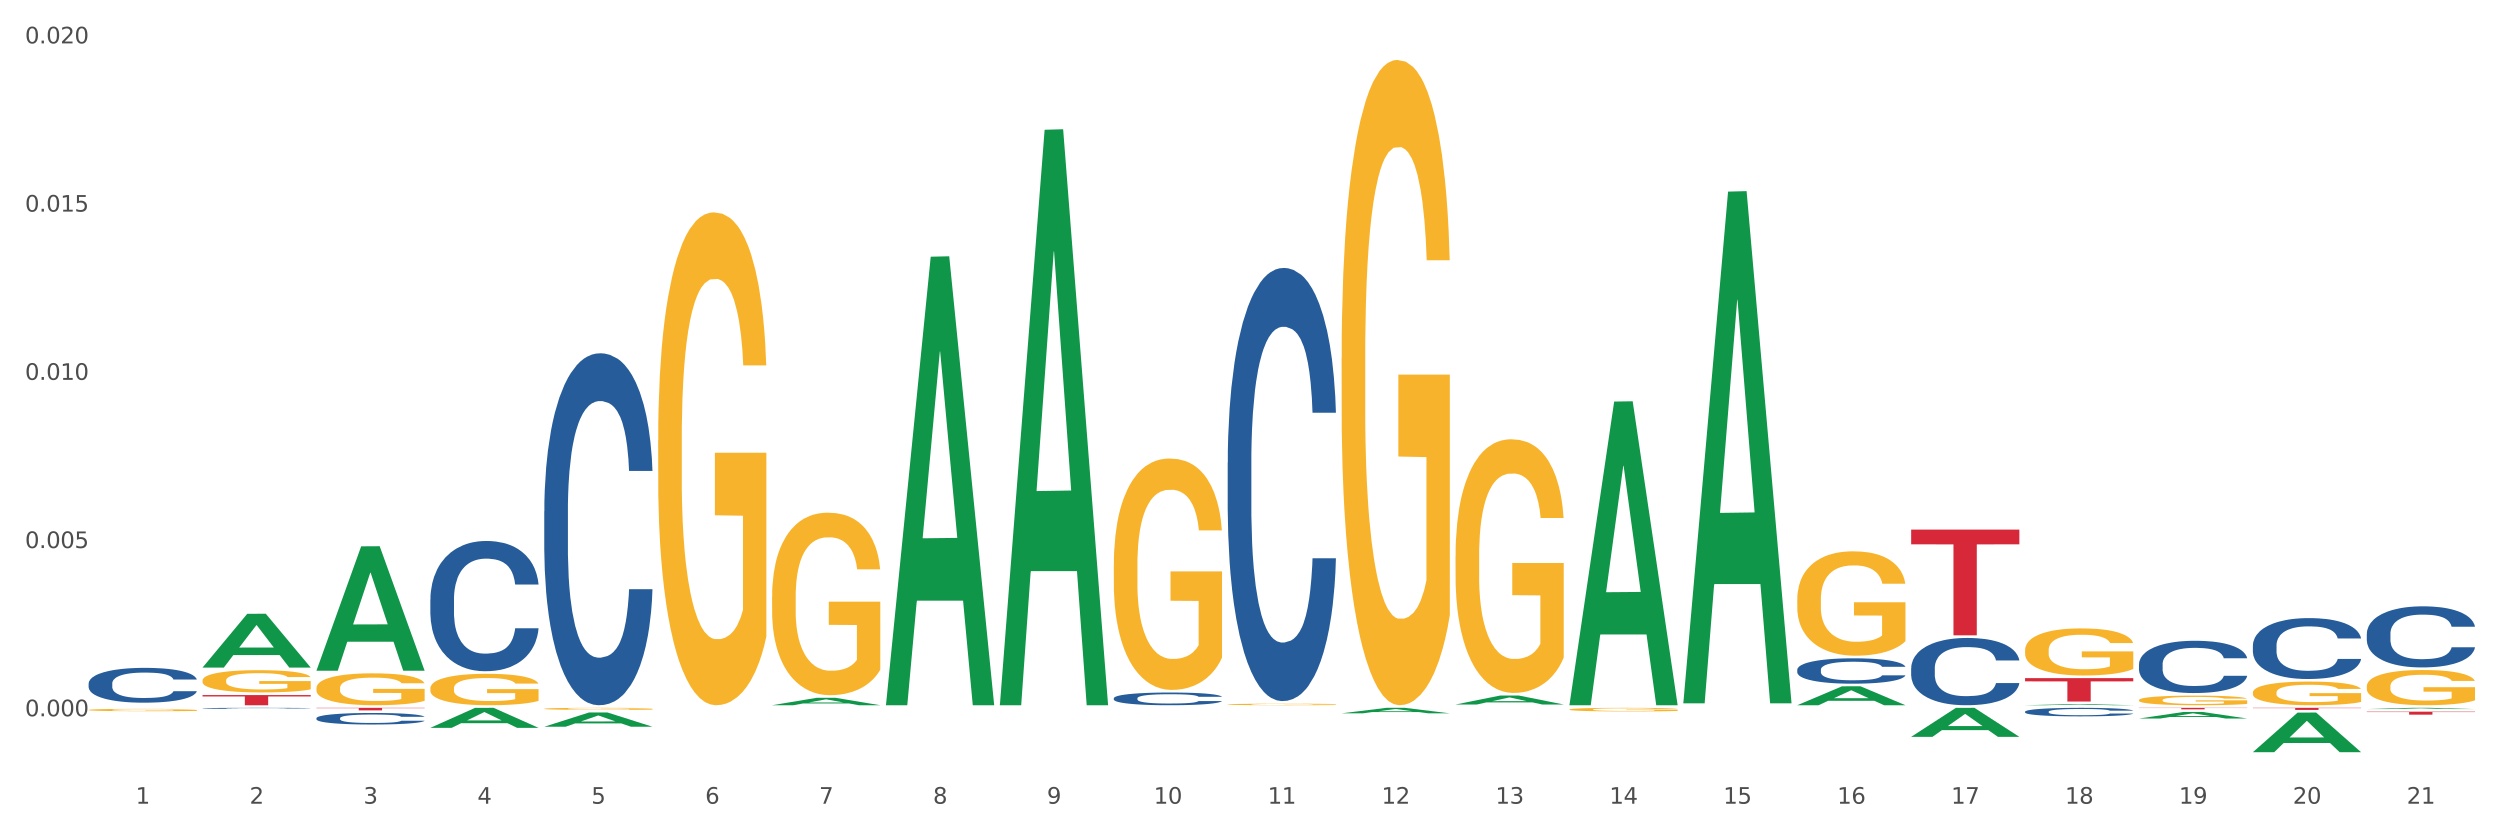 <?xml version="1.0" encoding="utf-8" standalone="no"?>
<!DOCTYPE svg PUBLIC "-//W3C//DTD SVG 1.1//EN"
  "http://www.w3.org/Graphics/SVG/1.1/DTD/svg11.dtd">
<svg xmlns:xlink="http://www.w3.org/1999/xlink" width="1080pt" height="360pt" viewBox="0 0 1080 360" xmlns="http://www.w3.org/2000/svg" version="1.1">
 <rect x="0" y="0" width="1080" height="360" fill="#333333" stroke="none"/>
 <defs>
  <style type="text/css">*{stroke-linejoin: round; stroke-linecap: butt}</style>
 </defs>
 <g id="figure_1">
  <g id="patch_1">
   <path d="M 0 360 
L 1080 360 
L 1080 0 
L 0 0 
z
" style="fill: #ffffff; stroke: #ffffff; stroke-linejoin: miter"/>
  </g>
  <g id="axes_1">
   <g id="matplotlib.axis_1">
    <g id="xtick_1">
     <g id="text_1">
      <!-- 1 -->
      <g style="fill: #4d4d4d" transform="translate(58.603 347.204) scale(0.096 -0.096)">
       <defs>
        <path id="DejaVuSans-31" d="M 794 531 
L 1825 531 
L 1825 4091 
L 703 3866 
L 703 4441 
L 1819 4666 
L 2450 4666 
L 2450 531 
L 3481 531 
L 3481 0 
L 794 0 
L 794 531 
z
" transform="scale(0.016)"/>
       </defs>
       <use xlink:href="#DejaVuSans-31"/>
      </g>
     </g>
    </g>
    <g id="xtick_2">
     <g id="text_2">
      <!-- 2 -->
      <g style="fill: #4d4d4d" transform="translate(107.811 347.204) scale(0.096 -0.096)">
       <defs>
        <path id="DejaVuSans-32" d="M 1228 531 
L 3431 531 
L 3431 0 
L 469 0 
L 469 531 
Q 828 903 1448 1529 
Q 2069 2156 2228 2338 
Q 2531 2678 2651 2914 
Q 2772 3150 2772 3378 
Q 2772 3750 2511 3984 
Q 2250 4219 1831 4219 
Q 1534 4219 1204 4116 
Q 875 4013 500 3803 
L 500 4441 
Q 881 4594 1212 4672 
Q 1544 4750 1819 4750 
Q 2544 4750 2975 4387 
Q 3406 4025 3406 3419 
Q 3406 3131 3298 2873 
Q 3191 2616 2906 2266 
Q 2828 2175 2409 1742 
Q 1991 1309 1228 531 
z
" transform="scale(0.016)"/>
       </defs>
       <use xlink:href="#DejaVuSans-32"/>
      </g>
     </g>
    </g>
    <g id="xtick_3">
     <g id="text_3">
      <!-- 3 -->
      <g style="fill: #4d4d4d" transform="translate(157.02 347.204) scale(0.096 -0.096)">
       <defs>
        <path id="DejaVuSans-33" d="M 2597 2516 
Q 3050 2419 3304 2112 
Q 3559 1806 3559 1356 
Q 3559 666 3084 287 
Q 2609 -91 1734 -91 
Q 1441 -91 1130 -33 
Q 819 25 488 141 
L 488 750 
Q 750 597 1062 519 
Q 1375 441 1716 441 
Q 2309 441 2620 675 
Q 2931 909 2931 1356 
Q 2931 1769 2642 2001 
Q 2353 2234 1838 2234 
L 1294 2234 
L 1294 2753 
L 1863 2753 
Q 2328 2753 2575 2939 
Q 2822 3125 2822 3475 
Q 2822 3834 2567 4026 
Q 2313 4219 1838 4219 
Q 1578 4219 1281 4162 
Q 984 4106 628 3988 
L 628 4550 
Q 988 4650 1302 4700 
Q 1616 4750 1894 4750 
Q 2613 4750 3031 4423 
Q 3450 4097 3450 3541 
Q 3450 3153 3228 2886 
Q 3006 2619 2597 2516 
z
" transform="scale(0.016)"/>
       </defs>
       <use xlink:href="#DejaVuSans-33"/>
      </g>
     </g>
    </g>
    <g id="xtick_4">
     <g id="text_4">
      <!-- 4 -->
      <g style="fill: #4d4d4d" transform="translate(206.228 347.204) scale(0.096 -0.096)">
       <defs>
        <path id="DejaVuSans-34" d="M 2419 4116 
L 825 1625 
L 2419 1625 
L 2419 4116 
z
M 2253 4666 
L 3047 4666 
L 3047 1625 
L 3713 1625 
L 3713 1100 
L 3047 1100 
L 3047 0 
L 2419 0 
L 2419 1100 
L 313 1100 
L 313 1709 
L 2253 4666 
z
" transform="scale(0.016)"/>
       </defs>
       <use xlink:href="#DejaVuSans-34"/>
      </g>
     </g>
    </g>
    <g id="xtick_5">
     <g id="text_5">
      <!-- 5 -->
      <g style="fill: #4d4d4d" transform="translate(255.437 347.204) scale(0.096 -0.096)">
       <defs>
        <path id="DejaVuSans-35" d="M 691 4666 
L 3169 4666 
L 3169 4134 
L 1269 4134 
L 1269 2991 
Q 1406 3038 1543 3061 
Q 1681 3084 1819 3084 
Q 2600 3084 3056 2656 
Q 3513 2228 3513 1497 
Q 3513 744 3044 326 
Q 2575 -91 1722 -91 
Q 1428 -91 1123 -41 
Q 819 9 494 109 
L 494 744 
Q 775 591 1075 516 
Q 1375 441 1709 441 
Q 2250 441 2565 725 
Q 2881 1009 2881 1497 
Q 2881 1984 2565 2268 
Q 2250 2553 1709 2553 
Q 1456 2553 1204 2497 
Q 953 2441 691 2322 
L 691 4666 
z
" transform="scale(0.016)"/>
       </defs>
       <use xlink:href="#DejaVuSans-35"/>
      </g>
     </g>
    </g>
    <g id="xtick_6">
     <g id="text_6">
      <!-- 6 -->
      <g style="fill: #4d4d4d" transform="translate(304.645 347.204) scale(0.096 -0.096)">
       <defs>
        <path id="DejaVuSans-36" d="M 2113 2584 
Q 1688 2584 1439 2293 
Q 1191 2003 1191 1497 
Q 1191 994 1439 701 
Q 1688 409 2113 409 
Q 2538 409 2786 701 
Q 3034 994 3034 1497 
Q 3034 2003 2786 2293 
Q 2538 2584 2113 2584 
z
M 3366 4563 
L 3366 3988 
Q 3128 4100 2886 4159 
Q 2644 4219 2406 4219 
Q 1781 4219 1451 3797 
Q 1122 3375 1075 2522 
Q 1259 2794 1537 2939 
Q 1816 3084 2150 3084 
Q 2853 3084 3261 2657 
Q 3669 2231 3669 1497 
Q 3669 778 3244 343 
Q 2819 -91 2113 -91 
Q 1303 -91 875 529 
Q 447 1150 447 2328 
Q 447 3434 972 4092 
Q 1497 4750 2381 4750 
Q 2619 4750 2861 4703 
Q 3103 4656 3366 4563 
z
" transform="scale(0.016)"/>
       </defs>
       <use xlink:href="#DejaVuSans-36"/>
      </g>
     </g>
    </g>
    <g id="xtick_7">
     <g id="text_7">
      <!-- 7 -->
      <g style="fill: #4d4d4d" transform="translate(353.854 347.204) scale(0.096 -0.096)">
       <defs>
        <path id="DejaVuSans-37" d="M 525 4666 
L 3525 4666 
L 3525 4397 
L 1831 0 
L 1172 0 
L 2766 4134 
L 525 4134 
L 525 4666 
z
" transform="scale(0.016)"/>
       </defs>
       <use xlink:href="#DejaVuSans-37"/>
      </g>
     </g>
    </g>
    <g id="xtick_8">
     <g id="text_8">
      <!-- 8 -->
      <g style="fill: #4d4d4d" transform="translate(403.062 347.204) scale(0.096 -0.096)">
       <defs>
        <path id="DejaVuSans-38" d="M 2034 2216 
Q 1584 2216 1326 1975 
Q 1069 1734 1069 1313 
Q 1069 891 1326 650 
Q 1584 409 2034 409 
Q 2484 409 2743 651 
Q 3003 894 3003 1313 
Q 3003 1734 2745 1975 
Q 2488 2216 2034 2216 
z
M 1403 2484 
Q 997 2584 770 2862 
Q 544 3141 544 3541 
Q 544 4100 942 4425 
Q 1341 4750 2034 4750 
Q 2731 4750 3128 4425 
Q 3525 4100 3525 3541 
Q 3525 3141 3298 2862 
Q 3072 2584 2669 2484 
Q 3125 2378 3379 2068 
Q 3634 1759 3634 1313 
Q 3634 634 3220 271 
Q 2806 -91 2034 -91 
Q 1263 -91 848 271 
Q 434 634 434 1313 
Q 434 1759 690 2068 
Q 947 2378 1403 2484 
z
M 1172 3481 
Q 1172 3119 1398 2916 
Q 1625 2713 2034 2713 
Q 2441 2713 2670 2916 
Q 2900 3119 2900 3481 
Q 2900 3844 2670 4047 
Q 2441 4250 2034 4250 
Q 1625 4250 1398 4047 
Q 1172 3844 1172 3481 
z
" transform="scale(0.016)"/>
       </defs>
       <use xlink:href="#DejaVuSans-38"/>
      </g>
     </g>
    </g>
    <g id="xtick_9">
     <g id="text_9">
      <!-- 9 -->
      <g style="fill: #4d4d4d" transform="translate(452.271 347.204) scale(0.096 -0.096)">
       <defs>
        <path id="DejaVuSans-39" d="M 703 97 
L 703 672 
Q 941 559 1184 500 
Q 1428 441 1663 441 
Q 2288 441 2617 861 
Q 2947 1281 2994 2138 
Q 2813 1869 2534 1725 
Q 2256 1581 1919 1581 
Q 1219 1581 811 2004 
Q 403 2428 403 3163 
Q 403 3881 828 4315 
Q 1253 4750 1959 4750 
Q 2769 4750 3195 4129 
Q 3622 3509 3622 2328 
Q 3622 1225 3098 567 
Q 2575 -91 1691 -91 
Q 1453 -91 1209 -44 
Q 966 3 703 97 
z
M 1959 2075 
Q 2384 2075 2632 2365 
Q 2881 2656 2881 3163 
Q 2881 3666 2632 3958 
Q 2384 4250 1959 4250 
Q 1534 4250 1286 3958 
Q 1038 3666 1038 3163 
Q 1038 2656 1286 2365 
Q 1534 2075 1959 2075 
z
" transform="scale(0.016)"/>
       </defs>
       <use xlink:href="#DejaVuSans-39"/>
      </g>
     </g>
    </g>
    <g id="xtick_10">
     <g id="text_10">
      <!-- 10 -->
      <g style="fill: #4d4d4d" transform="translate(498.425 347.204) scale(0.096 -0.096)">
       <defs>
        <path id="DejaVuSans-30" d="M 2034 4250 
Q 1547 4250 1301 3770 
Q 1056 3291 1056 2328 
Q 1056 1369 1301 889 
Q 1547 409 2034 409 
Q 2525 409 2770 889 
Q 3016 1369 3016 2328 
Q 3016 3291 2770 3770 
Q 2525 4250 2034 4250 
z
M 2034 4750 
Q 2819 4750 3233 4129 
Q 3647 3509 3647 2328 
Q 3647 1150 3233 529 
Q 2819 -91 2034 -91 
Q 1250 -91 836 529 
Q 422 1150 422 2328 
Q 422 3509 836 4129 
Q 1250 4750 2034 4750 
z
" transform="scale(0.016)"/>
       </defs>
       <use xlink:href="#DejaVuSans-31"/>
       <use xlink:href="#DejaVuSans-30" transform="translate(63.623 0)"/>
      </g>
     </g>
    </g>
    <g id="xtick_11">
     <g id="text_11">
      <!-- 11 -->
      <g style="fill: #4d4d4d" transform="translate(547.634 347.204) scale(0.096 -0.096)">
       <use xlink:href="#DejaVuSans-31"/>
       <use xlink:href="#DejaVuSans-31" transform="translate(63.623 0)"/>
      </g>
     </g>
    </g>
    <g id="xtick_12">
     <g id="text_12">
      <!-- 12 -->
      <g style="fill: #4d4d4d" transform="translate(596.842 347.204) scale(0.096 -0.096)">
       <use xlink:href="#DejaVuSans-31"/>
       <use xlink:href="#DejaVuSans-32" transform="translate(63.623 0)"/>
      </g>
     </g>
    </g>
    <g id="xtick_13">
     <g id="text_13">
      <!-- 13 -->
      <g style="fill: #4d4d4d" transform="translate(646.05 347.204) scale(0.096 -0.096)">
       <use xlink:href="#DejaVuSans-31"/>
       <use xlink:href="#DejaVuSans-33" transform="translate(63.623 0)"/>
      </g>
     </g>
    </g>
    <g id="xtick_14">
     <g id="text_14">
      <!-- 14 -->
      <g style="fill: #4d4d4d" transform="translate(695.259 347.204) scale(0.096 -0.096)">
       <use xlink:href="#DejaVuSans-31"/>
       <use xlink:href="#DejaVuSans-34" transform="translate(63.623 0)"/>
      </g>
     </g>
    </g>
    <g id="xtick_15">
     <g id="text_15">
      <!-- 15 -->
      <g style="fill: #4d4d4d" transform="translate(744.467 347.204) scale(0.096 -0.096)">
       <use xlink:href="#DejaVuSans-31"/>
       <use xlink:href="#DejaVuSans-35" transform="translate(63.623 0)"/>
      </g>
     </g>
    </g>
    <g id="xtick_16">
     <g id="text_16">
      <!-- 16 -->
      <g style="fill: #4d4d4d" transform="translate(793.676 347.204) scale(0.096 -0.096)">
       <use xlink:href="#DejaVuSans-31"/>
       <use xlink:href="#DejaVuSans-36" transform="translate(63.623 0)"/>
      </g>
     </g>
    </g>
    <g id="xtick_17">
     <g id="text_17">
      <!-- 17 -->
      <g style="fill: #4d4d4d" transform="translate(842.884 347.204) scale(0.096 -0.096)">
       <use xlink:href="#DejaVuSans-31"/>
       <use xlink:href="#DejaVuSans-37" transform="translate(63.623 0)"/>
      </g>
     </g>
    </g>
    <g id="xtick_18">
     <g id="text_18">
      <!-- 18 -->
      <g style="fill: #4d4d4d" transform="translate(892.093 347.204) scale(0.096 -0.096)">
       <use xlink:href="#DejaVuSans-31"/>
       <use xlink:href="#DejaVuSans-38" transform="translate(63.623 0)"/>
      </g>
     </g>
    </g>
    <g id="xtick_19">
     <g id="text_19">
      <!-- 19 -->
      <g style="fill: #4d4d4d" transform="translate(941.301 347.204) scale(0.096 -0.096)">
       <use xlink:href="#DejaVuSans-31"/>
       <use xlink:href="#DejaVuSans-39" transform="translate(63.623 0)"/>
      </g>
     </g>
    </g>
    <g id="xtick_20">
     <g id="text_20">
      <!-- 20 -->
      <g style="fill: #4d4d4d" transform="translate(990.51 347.204) scale(0.096 -0.096)">
       <use xlink:href="#DejaVuSans-32"/>
       <use xlink:href="#DejaVuSans-30" transform="translate(63.623 0)"/>
      </g>
     </g>
    </g>
    <g id="xtick_21">
     <g id="text_21">
      <!-- 21 -->
      <g style="fill: #4d4d4d" transform="translate(1039.718 347.204) scale(0.096 -0.096)">
       <use xlink:href="#DejaVuSans-32"/>
       <use xlink:href="#DejaVuSans-31" transform="translate(63.623 0)"/>
      </g>
     </g>
    </g>
    <g id="xtick_22"/>
    <g id="xtick_23"/>
    <g id="xtick_24"/>
    <g id="xtick_25"/>
    <g id="xtick_26"/>
    <g id="xtick_27"/>
    <g id="xtick_28"/>
    <g id="xtick_29"/>
    <g id="xtick_30"/>
    <g id="xtick_31"/>
    <g id="xtick_32"/>
    <g id="xtick_33"/>
    <g id="xtick_34"/>
    <g id="xtick_35"/>
    <g id="xtick_36"/>
    <g id="xtick_37"/>
    <g id="xtick_38"/>
    <g id="xtick_39"/>
    <g id="xtick_40"/>
    <g id="xtick_41"/>
   </g>
   <g id="matplotlib.axis_2">
    <g id="ytick_1">
     <g id="text_22">
      <!-- 0.000 -->
      <g style="fill: #4d4d4d" transform="translate(10.8 309.429) scale(0.096 -0.096)">
       <defs>
        <path id="DejaVuSans-2e" d="M 684 794 
L 1344 794 
L 1344 0 
L 684 0 
L 684 794 
z
" transform="scale(0.016)"/>
       </defs>
       <use xlink:href="#DejaVuSans-30"/>
       <use xlink:href="#DejaVuSans-2e" transform="translate(63.623 0)"/>
       <use xlink:href="#DejaVuSans-30" transform="translate(95.41 0)"/>
       <use xlink:href="#DejaVuSans-30" transform="translate(159.033 0)"/>
       <use xlink:href="#DejaVuSans-30" transform="translate(222.656 0)"/>
      </g>
     </g>
    </g>
    <g id="ytick_2">
     <g id="text_23">
      <!-- 0.005 -->
      <g style="fill: #4d4d4d" transform="translate(10.8 236.76) scale(0.096 -0.096)">
       <use xlink:href="#DejaVuSans-30"/>
       <use xlink:href="#DejaVuSans-2e" transform="translate(63.623 0)"/>
       <use xlink:href="#DejaVuSans-30" transform="translate(95.41 0)"/>
       <use xlink:href="#DejaVuSans-30" transform="translate(159.033 0)"/>
       <use xlink:href="#DejaVuSans-35" transform="translate(222.656 0)"/>
      </g>
     </g>
    </g>
    <g id="ytick_3">
     <g id="text_24">
      <!-- 0.010 -->
      <g style="fill: #4d4d4d" transform="translate(10.8 164.091) scale(0.096 -0.096)">
       <use xlink:href="#DejaVuSans-30"/>
       <use xlink:href="#DejaVuSans-2e" transform="translate(63.623 0)"/>
       <use xlink:href="#DejaVuSans-30" transform="translate(95.41 0)"/>
       <use xlink:href="#DejaVuSans-31" transform="translate(159.033 0)"/>
       <use xlink:href="#DejaVuSans-30" transform="translate(222.656 0)"/>
      </g>
     </g>
    </g>
    <g id="ytick_4">
     <g id="text_25">
      <!-- 0.015 -->
      <g style="fill: #4d4d4d" transform="translate(10.8 91.422) scale(0.096 -0.096)">
       <use xlink:href="#DejaVuSans-30"/>
       <use xlink:href="#DejaVuSans-2e" transform="translate(63.623 0)"/>
       <use xlink:href="#DejaVuSans-30" transform="translate(95.41 0)"/>
       <use xlink:href="#DejaVuSans-31" transform="translate(159.033 0)"/>
       <use xlink:href="#DejaVuSans-35" transform="translate(222.656 0)"/>
      </g>
     </g>
    </g>
    <g id="ytick_5">
     <g id="text_26">
      <!-- 0.020 -->
      <g style="fill: #4d4d4d" transform="translate(10.8 18.753) scale(0.096 -0.096)">
       <use xlink:href="#DejaVuSans-30"/>
       <use xlink:href="#DejaVuSans-2e" transform="translate(63.623 0)"/>
       <use xlink:href="#DejaVuSans-30" transform="translate(95.41 0)"/>
       <use xlink:href="#DejaVuSans-32" transform="translate(159.033 0)"/>
       <use xlink:href="#DejaVuSans-30" transform="translate(222.656 0)"/>
      </g>
     </g>
    </g>
    <g id="ytick_6"/>
    <g id="ytick_7"/>
    <g id="ytick_8"/>
    <g id="ytick_9"/>
   </g>
   <g id="PolyCollection_1">
    <path d="M 87.491 288.357 
L 87.54 288.336 
L 106.817 265.159 
L 114.817 265.137 
L 134.239 288.401 
L 124.986 288.401 
L 120.793 282.984 
L 100.889 282.984 
L 100.745 283.071 
L 96.696 288.401 
L 87.491 288.401 
L 87.491 288.357 
L 103.395 279.751 
L 118.287 279.729 
L 110.914 270.096 
L 110.817 270.052 
L 110.721 270.118 
L 103.347 279.729 
L 103.395 279.751 
L 87.491 288.357 
z
" clip-path="url(#pd9a5f8e7be)" style="fill: #109648"/>
    <path d="M 530.367 304.305 
L 530.423 304.304 
L 530.423 304.282 
L 530.533 304.264 
L 531.085 304.218 
L 531.913 304.18 
L 532.52 304.16 
L 533.127 304.144 
L 533.845 304.128 
L 534.728 304.111 
L 536.328 304.086 
L 537.322 304.073 
L 538.536 304.06 
L 540.744 304.04 
L 542.344 304.029 
L 544 304.02 
L 546.704 304.009 
L 548.471 304.005 
L 550.347 304.001 
L 552.61 303.999 
L 554.321 303.998 
L 558.074 304 
L 561.275 304.005 
L 562.821 304.009 
L 564.808 304.017 
L 565.856 304.022 
L 567.567 304.031 
L 569.333 304.044 
L 570.548 304.055 
L 572.369 304.076 
L 573.749 304.096 
L 575.018 304.122 
L 575.681 304.139 
L 576.177 304.156 
L 576.619 304.174 
L 577.06 304.204 
L 567.126 304.204 
L 566.739 304.183 
L 566.132 304.163 
L 565.249 304.143 
L 564.476 304.131 
L 563.152 304.116 
L 561.938 304.106 
L 560.668 304.099 
L 559.123 304.093 
L 557.909 304.09 
L 556.198 304.088 
L 552.831 304.088 
L 550.568 304.093 
L 549.023 304.099 
L 548.029 304.105 
L 547.146 304.111 
L 546.153 304.119 
L 544.993 304.132 
L 544.166 304.143 
L 543.338 304.158 
L 542.675 304.173 
L 542.068 304.19 
L 541.572 304.208 
L 541.185 304.227 
L 540.854 304.25 
L 540.578 304.288 
L 540.578 304.371 
L 540.688 304.39 
L 540.964 304.415 
L 541.296 304.433 
L 541.848 304.456 
L 542.344 304.471 
L 543.283 304.493 
L 544.331 304.511 
L 545.159 304.523 
L 545.987 304.532 
L 547.422 304.546 
L 549.023 304.557 
L 550.402 304.563 
L 552.279 304.569 
L 553.548 304.572 
L 554.652 304.573 
L 557.357 304.573 
L 559.288 304.571 
L 561.441 304.567 
L 563.097 304.561 
L 564.476 304.555 
L 566.022 304.544 
L 567.015 304.533 
L 567.015 304.407 
L 554.873 304.406 
L 554.873 304.322 
L 577.116 304.322 
L 577.116 304.569 
L 576.177 304.582 
L 575.129 304.594 
L 574.025 304.604 
L 572.369 304.617 
L 570.382 304.629 
L 568.616 304.637 
L 566.739 304.644 
L 564.532 304.651 
L 561.662 304.657 
L 559.895 304.66 
L 557.688 304.661 
L 555.094 304.662 
L 552.831 304.661 
L 550.623 304.658 
L 548.305 304.652 
L 546.042 304.644 
L 544.331 304.637 
L 542.62 304.627 
L 540.799 304.614 
L 539.364 304.602 
L 538.26 304.591 
L 537.046 304.577 
L 535.721 304.559 
L 534.728 304.543 
L 533.845 304.526 
L 532.906 304.504 
L 532.244 304.485 
L 531.582 304.461 
L 531.195 304.444 
L 530.754 304.416 
L 530.423 304.378 
L 530.367 304.305 
z
" clip-path="url(#pd9a5f8e7be)" style="fill: #f7b32b"/>
    <path d="M 579.576 154.703 
L 579.631 154.449 
L 579.631 145.283 
L 579.742 137.391 
L 580.293 118.296 
L 581.121 102.511 
L 581.728 94.109 
L 582.336 87.235 
L 583.053 80.361 
L 583.936 73.232 
L 585.537 62.793 
L 586.53 57.447 
L 587.744 51.846 
L 589.952 43.698 
L 591.553 39.116 
L 593.208 35.297 
L 595.913 30.714 
L 597.679 28.677 
L 599.556 27.15 
L 601.819 26.131 
L 603.529 25.877 
L 607.283 26.64 
L 610.484 28.932 
L 612.029 30.714 
L 614.016 33.769 
L 615.065 35.806 
L 616.776 39.879 
L 618.542 45.226 
L 619.756 49.809 
L 621.577 58.465 
L 622.957 67.122 
L 624.227 77.815 
L 624.889 85.198 
L 625.386 92.072 
L 625.827 99.965 
L 626.269 112.44 
L 616.334 112.44 
L 615.948 103.529 
L 615.341 95.127 
L 614.458 86.98 
L 613.685 81.888 
L 612.36 75.523 
L 611.146 71.45 
L 609.877 68.395 
L 608.331 65.849 
L 607.117 64.576 
L 605.406 63.557 
L 602.039 63.812 
L 599.776 65.849 
L 598.231 68.395 
L 597.238 70.686 
L 596.354 73.232 
L 595.361 76.796 
L 594.202 82.143 
L 593.374 86.98 
L 592.546 93.091 
L 591.884 99.201 
L 591.277 106.33 
L 590.78 113.968 
L 590.394 121.86 
L 590.063 131.535 
L 589.787 147.575 
L 589.787 182.455 
L 589.897 190.347 
L 590.173 200.786 
L 590.504 208.678 
L 591.056 218.099 
L 591.553 224.463 
L 592.491 233.629 
L 593.54 241.267 
L 594.368 246.104 
L 595.195 250.178 
L 596.63 255.779 
L 598.231 260.362 
L 599.611 263.162 
L 601.487 265.708 
L 602.757 266.727 
L 603.861 267.236 
L 606.565 267.236 
L 608.497 266.472 
L 610.649 264.69 
L 612.305 262.399 
L 613.685 259.598 
L 615.23 255.015 
L 616.224 250.687 
L 616.224 197.476 
L 604.081 197.221 
L 604.081 161.832 
L 626.324 161.832 
L 626.324 265.708 
L 625.386 271.055 
L 624.337 275.892 
L 623.233 280.221 
L 621.577 285.567 
L 619.59 290.659 
L 617.824 294.224 
L 615.948 297.279 
L 613.74 300.079 
L 610.87 302.625 
L 609.104 303.644 
L 606.896 304.407 
L 604.302 304.662 
L 602.039 304.153 
L 599.832 302.88 
L 597.513 300.589 
L 595.251 297.279 
L 593.54 293.969 
L 591.829 289.895 
L 590.007 284.549 
L 588.572 279.457 
L 587.468 274.874 
L 586.254 269.018 
L 584.93 261.38 
L 583.936 254.506 
L 583.053 247.377 
L 582.115 238.212 
L 581.452 230.319 
L 580.79 220.39 
L 580.404 213.007 
L 579.962 201.55 
L 579.631 185.51 
L 579.576 154.703 
z
" clip-path="url(#pd9a5f8e7be)" style="fill: #f7b32b"/>
    <path d="M 628.784 240.4 
L 628.84 240.3 
L 628.84 236.697 
L 628.95 233.595 
L 629.502 226.089 
L 630.33 219.884 
L 630.937 216.581 
L 631.544 213.879 
L 632.262 211.177 
L 633.145 208.374 
L 634.745 204.271 
L 635.739 202.169 
L 636.953 199.968 
L 639.161 196.765 
L 640.761 194.963 
L 642.417 193.462 
L 645.121 191.661 
L 646.888 190.86 
L 648.764 190.26 
L 651.027 189.859 
L 652.738 189.759 
L 656.491 190.06 
L 659.692 190.96 
L 661.238 191.661 
L 663.224 192.862 
L 664.273 193.662 
L 665.984 195.264 
L 667.75 197.365 
L 668.965 199.167 
L 670.786 202.57 
L 672.166 205.972 
L 673.435 210.176 
L 674.097 213.078 
L 674.594 215.78 
L 675.036 218.883 
L 675.477 223.787 
L 665.543 223.787 
L 665.156 220.284 
L 664.549 216.981 
L 663.666 213.779 
L 662.893 211.777 
L 661.569 209.275 
L 660.354 207.674 
L 659.085 206.473 
L 657.54 205.472 
L 656.325 204.972 
L 654.614 204.571 
L 651.248 204.671 
L 648.985 205.472 
L 647.439 206.473 
L 646.446 207.374 
L 645.563 208.374 
L 644.569 209.775 
L 643.41 211.877 
L 642.583 213.779 
L 641.755 216.181 
L 641.092 218.583 
L 640.485 221.385 
L 639.988 224.387 
L 639.602 227.49 
L 639.271 231.293 
L 638.995 237.598 
L 638.995 251.309 
L 639.105 254.411 
L 639.381 258.515 
L 639.712 261.617 
L 640.264 265.32 
L 640.761 267.822 
L 641.699 271.425 
L 642.748 274.428 
L 643.576 276.329 
L 644.404 277.93 
L 645.839 280.132 
L 647.439 281.934 
L 648.819 283.035 
L 650.696 284.035 
L 651.965 284.436 
L 653.069 284.636 
L 655.774 284.636 
L 657.705 284.336 
L 659.858 283.635 
L 661.514 282.734 
L 662.893 281.633 
L 664.439 279.832 
L 665.432 278.131 
L 665.432 257.214 
L 653.29 257.114 
L 653.29 243.202 
L 675.532 243.202 
L 675.532 284.035 
L 674.594 286.137 
L 673.545 288.039 
L 672.442 289.74 
L 670.786 291.842 
L 668.799 293.843 
L 667.033 295.244 
L 665.156 296.445 
L 662.949 297.546 
L 660.079 298.547 
L 658.312 298.947 
L 656.105 299.248 
L 653.511 299.348 
L 651.248 299.148 
L 649.04 298.647 
L 646.722 297.746 
L 644.459 296.445 
L 642.748 295.144 
L 641.037 293.543 
L 639.216 291.441 
L 637.781 289.44 
L 636.677 287.638 
L 635.463 285.336 
L 634.138 282.334 
L 633.145 279.632 
L 632.262 276.83 
L 631.323 273.227 
L 630.661 270.124 
L 629.999 266.221 
L 629.612 263.319 
L 629.171 258.815 
L 628.84 252.51 
L 628.784 240.4 
z
" clip-path="url(#pd9a5f8e7be)" style="fill: #f7b32b"/>
    <path d="M 677.993 306.499 
L 678.048 306.497 
L 678.048 306.446 
L 678.158 306.402 
L 678.71 306.296 
L 679.538 306.208 
L 680.145 306.161 
L 680.752 306.123 
L 681.47 306.085 
L 682.353 306.045 
L 683.954 305.987 
L 684.947 305.957 
L 686.161 305.926 
L 688.369 305.881 
L 689.97 305.855 
L 691.625 305.834 
L 694.33 305.809 
L 696.096 305.797 
L 697.973 305.789 
L 700.235 305.783 
L 701.946 305.782 
L 705.699 305.786 
L 708.901 305.799 
L 710.446 305.809 
L 712.433 305.826 
L 713.482 305.837 
L 715.193 305.86 
L 716.959 305.889 
L 718.173 305.915 
L 719.994 305.963 
L 721.374 306.011 
L 722.644 306.071 
L 723.306 306.112 
L 723.803 306.15 
L 724.244 306.194 
L 724.686 306.263 
L 714.751 306.263 
L 714.365 306.214 
L 713.758 306.167 
L 712.874 306.122 
L 712.102 306.093 
L 710.777 306.058 
L 709.563 306.035 
L 708.294 306.018 
L 706.748 306.004 
L 705.534 305.997 
L 703.823 305.991 
L 700.456 305.993 
L 698.193 306.004 
L 696.648 306.018 
L 695.654 306.031 
L 694.771 306.045 
L 693.778 306.065 
L 692.619 306.095 
L 691.791 306.122 
L 690.963 306.156 
L 690.301 306.19 
L 689.694 306.229 
L 689.197 306.272 
L 688.811 306.316 
L 688.479 306.37 
L 688.203 306.459 
L 688.203 306.653 
L 688.314 306.697 
L 688.59 306.755 
L 688.921 306.799 
L 689.473 306.851 
L 689.97 306.887 
L 690.908 306.938 
L 691.957 306.98 
L 692.784 307.007 
L 693.612 307.03 
L 695.047 307.061 
L 696.648 307.086 
L 698.028 307.102 
L 699.904 307.116 
L 701.174 307.122 
L 702.278 307.125 
L 704.982 307.125 
L 706.914 307.12 
L 709.066 307.111 
L 710.722 307.098 
L 712.102 307.082 
L 713.647 307.057 
L 714.641 307.033 
L 714.641 306.737 
L 702.498 306.735 
L 702.498 306.538 
L 724.741 306.538 
L 724.741 307.116 
L 723.803 307.146 
L 722.754 307.173 
L 721.65 307.197 
L 719.994 307.227 
L 718.007 307.255 
L 716.241 307.275 
L 714.365 307.292 
L 712.157 307.307 
L 709.287 307.322 
L 707.521 307.327 
L 705.313 307.332 
L 702.719 307.333 
L 700.456 307.33 
L 698.248 307.323 
L 695.93 307.31 
L 693.667 307.292 
L 691.957 307.273 
L 690.246 307.251 
L 688.424 307.221 
L 686.989 307.193 
L 685.885 307.167 
L 684.671 307.135 
L 683.347 307.092 
L 682.353 307.054 
L 681.47 307.014 
L 680.532 306.963 
L 679.869 306.919 
L 679.207 306.864 
L 678.821 306.823 
L 678.379 306.759 
L 678.048 306.67 
L 677.993 306.499 
z
" clip-path="url(#pd9a5f8e7be)" style="fill: #f7b32b"/>
    <path d="M 776.41 259.014 
L 776.465 258.972 
L 776.465 257.49 
L 776.575 256.213 
L 777.127 253.125 
L 777.955 250.572 
L 778.562 249.213 
L 779.169 248.101 
L 779.887 246.989 
L 780.77 245.836 
L 782.371 244.148 
L 783.364 243.283 
L 784.578 242.377 
L 786.786 241.06 
L 788.386 240.318 
L 790.042 239.701 
L 792.747 238.959 
L 794.513 238.63 
L 796.389 238.383 
L 798.652 238.218 
L 800.363 238.177 
L 804.116 238.301 
L 807.318 238.671 
L 808.863 238.959 
L 810.85 239.454 
L 811.898 239.783 
L 813.609 240.442 
L 815.376 241.307 
L 816.59 242.048 
L 818.411 243.448 
L 819.791 244.848 
L 821.06 246.578 
L 821.723 247.772 
L 822.219 248.884 
L 822.661 250.16 
L 823.103 252.178 
L 813.168 252.178 
L 812.782 250.737 
L 812.174 249.378 
L 811.291 248.06 
L 810.519 247.236 
L 809.194 246.207 
L 807.98 245.548 
L 806.71 245.054 
L 805.165 244.642 
L 803.951 244.436 
L 802.24 244.272 
L 798.873 244.313 
L 796.61 244.642 
L 795.065 245.054 
L 794.071 245.425 
L 793.188 245.836 
L 792.195 246.413 
L 791.036 247.278 
L 790.208 248.06 
L 789.38 249.048 
L 788.718 250.037 
L 788.111 251.19 
L 787.614 252.425 
L 787.227 253.702 
L 786.896 255.266 
L 786.62 257.861 
L 786.62 263.502 
L 786.731 264.779 
L 787.007 266.467 
L 787.338 267.744 
L 787.89 269.267 
L 788.386 270.297 
L 789.325 271.779 
L 790.373 273.014 
L 791.201 273.797 
L 792.029 274.456 
L 793.464 275.362 
L 795.065 276.103 
L 796.445 276.556 
L 798.321 276.968 
L 799.591 277.132 
L 800.694 277.215 
L 803.399 277.215 
L 805.331 277.091 
L 807.483 276.803 
L 809.139 276.432 
L 810.519 275.979 
L 812.064 275.238 
L 813.058 274.538 
L 813.058 265.932 
L 800.915 265.89 
L 800.915 260.167 
L 823.158 260.167 
L 823.158 276.968 
L 822.219 277.832 
L 821.171 278.615 
L 820.067 279.315 
L 818.411 280.18 
L 816.424 281.003 
L 814.658 281.58 
L 812.782 282.074 
L 810.574 282.527 
L 807.704 282.939 
L 805.938 283.103 
L 803.73 283.227 
L 801.136 283.268 
L 798.873 283.186 
L 796.665 282.98 
L 794.347 282.609 
L 792.084 282.074 
L 790.373 281.538 
L 788.662 280.88 
L 786.841 280.015 
L 785.406 279.191 
L 784.302 278.45 
L 783.088 277.503 
L 781.763 276.268 
L 780.77 275.156 
L 779.887 274.003 
L 778.949 272.52 
L 778.286 271.244 
L 777.624 269.638 
L 777.238 268.444 
L 776.796 266.591 
L 776.465 263.996 
L 776.41 259.014 
z
" clip-path="url(#pd9a5f8e7be)" style="fill: #f7b32b"/>
    <path d="M 874.827 280.876 
L 874.882 280.858 
L 874.882 280.189 
L 874.992 279.613 
L 875.544 278.219 
L 876.372 277.067 
L 876.979 276.453 
L 877.586 275.952 
L 878.304 275.45 
L 879.187 274.93 
L 880.787 274.168 
L 881.781 273.778 
L 882.995 273.369 
L 885.203 272.774 
L 886.803 272.44 
L 888.459 272.161 
L 891.164 271.826 
L 892.93 271.678 
L 894.806 271.566 
L 897.069 271.492 
L 898.78 271.473 
L 902.533 271.529 
L 905.734 271.696 
L 907.28 271.826 
L 909.267 272.049 
L 910.315 272.198 
L 912.026 272.495 
L 913.793 272.886 
L 915.007 273.22 
L 916.828 273.852 
L 918.208 274.484 
L 919.477 275.264 
L 920.14 275.803 
L 920.636 276.305 
L 921.078 276.881 
L 921.519 277.791 
L 911.585 277.791 
L 911.198 277.141 
L 910.591 276.528 
L 909.708 275.933 
L 908.936 275.561 
L 907.611 275.097 
L 906.397 274.8 
L 905.127 274.577 
L 903.582 274.391 
L 902.368 274.298 
L 900.657 274.224 
L 897.29 274.242 
L 895.027 274.391 
L 893.482 274.577 
L 892.488 274.744 
L 891.605 274.93 
L 890.612 275.19 
L 889.453 275.58 
L 888.625 275.933 
L 887.797 276.379 
L 887.135 276.825 
L 886.527 277.345 
L 886.031 277.903 
L 885.644 278.479 
L 885.313 279.185 
L 885.037 280.356 
L 885.037 282.902 
L 885.148 283.478 
L 885.424 284.24 
L 885.755 284.816 
L 886.307 285.503 
L 886.803 285.968 
L 887.742 286.637 
L 888.79 287.194 
L 889.618 287.547 
L 890.446 287.845 
L 891.881 288.254 
L 893.482 288.588 
L 894.861 288.793 
L 896.738 288.978 
L 898.007 289.053 
L 899.111 289.09 
L 901.816 289.09 
L 903.747 289.034 
L 905.9 288.904 
L 907.556 288.737 
L 908.936 288.532 
L 910.481 288.198 
L 911.474 287.882 
L 911.474 283.998 
L 899.332 283.98 
L 899.332 281.397 
L 921.575 281.397 
L 921.575 288.978 
L 920.636 289.369 
L 919.588 289.722 
L 918.484 290.038 
L 916.828 290.428 
L 914.841 290.799 
L 913.075 291.06 
L 911.198 291.283 
L 908.991 291.487 
L 906.121 291.673 
L 904.355 291.747 
L 902.147 291.803 
L 899.553 291.822 
L 897.29 291.784 
L 895.082 291.691 
L 892.764 291.524 
L 890.501 291.283 
L 888.79 291.041 
L 887.079 290.744 
L 885.258 290.353 
L 883.823 289.982 
L 882.719 289.647 
L 881.505 289.22 
L 880.18 288.662 
L 879.187 288.161 
L 878.304 287.64 
L 877.365 286.971 
L 876.703 286.395 
L 876.041 285.671 
L 875.655 285.132 
L 875.213 284.295 
L 874.882 283.125 
L 874.827 280.876 
z
" clip-path="url(#pd9a5f8e7be)" style="fill: #f7b32b"/>
    <path d="M 924.035 302.432 
L 924.09 302.428 
L 924.09 302.291 
L 924.201 302.174 
L 924.753 301.89 
L 925.58 301.655 
L 926.188 301.53 
L 926.795 301.428 
L 927.512 301.326 
L 928.395 301.22 
L 929.996 301.064 
L 930.989 300.985 
L 932.204 300.902 
L 934.411 300.78 
L 936.012 300.712 
L 937.668 300.655 
L 940.372 300.587 
L 942.138 300.557 
L 944.015 300.534 
L 946.278 300.519 
L 947.989 300.515 
L 951.742 300.527 
L 954.943 300.561 
L 956.488 300.587 
L 958.475 300.633 
L 959.524 300.663 
L 961.235 300.724 
L 963.001 300.803 
L 964.215 300.871 
L 966.037 301 
L 967.416 301.129 
L 968.686 301.288 
L 969.348 301.398 
L 969.845 301.5 
L 970.286 301.617 
L 970.728 301.803 
L 960.793 301.803 
L 960.407 301.67 
L 959.8 301.545 
L 958.917 301.424 
L 958.144 301.348 
L 956.819 301.254 
L 955.605 301.193 
L 954.336 301.148 
L 952.79 301.11 
L 951.576 301.091 
L 949.865 301.076 
L 946.498 301.08 
L 944.236 301.11 
L 942.69 301.148 
L 941.697 301.182 
L 940.814 301.22 
L 939.82 301.273 
L 938.661 301.352 
L 937.833 301.424 
L 937.005 301.515 
L 936.343 301.606 
L 935.736 301.712 
L 935.239 301.826 
L 934.853 301.943 
L 934.522 302.087 
L 934.246 302.325 
L 934.246 302.844 
L 934.356 302.962 
L 934.632 303.117 
L 934.963 303.234 
L 935.515 303.374 
L 936.012 303.469 
L 936.95 303.606 
L 937.999 303.719 
L 938.827 303.791 
L 939.655 303.852 
L 941.09 303.935 
L 942.69 304.003 
L 944.07 304.045 
L 945.946 304.083 
L 947.216 304.098 
L 948.32 304.105 
L 951.024 304.105 
L 952.956 304.094 
L 955.108 304.068 
L 956.764 304.033 
L 958.144 303.992 
L 959.689 303.924 
L 960.683 303.859 
L 960.683 303.068 
L 948.541 303.064 
L 948.541 302.538 
L 970.783 302.538 
L 970.783 304.083 
L 969.845 304.162 
L 968.796 304.234 
L 967.692 304.299 
L 966.037 304.378 
L 964.05 304.454 
L 962.283 304.507 
L 960.407 304.552 
L 958.199 304.594 
L 955.329 304.632 
L 953.563 304.647 
L 951.355 304.658 
L 948.761 304.662 
L 946.498 304.655 
L 944.291 304.636 
L 941.973 304.601 
L 939.71 304.552 
L 937.999 304.503 
L 936.288 304.442 
L 934.466 304.363 
L 933.031 304.287 
L 931.928 304.219 
L 930.713 304.132 
L 929.389 304.018 
L 928.395 303.916 
L 927.512 303.81 
L 926.574 303.674 
L 925.912 303.556 
L 925.249 303.409 
L 924.863 303.299 
L 924.421 303.128 
L 924.09 302.89 
L 924.035 302.432 
z
" clip-path="url(#pd9a5f8e7be)" style="fill: #f7b32b"/>
    <path d="M 973.244 299.171 
L 973.299 299.161 
L 973.299 298.826 
L 973.409 298.537 
L 973.961 297.837 
L 974.789 297.259 
L 975.396 296.952 
L 976.003 296.7 
L 976.721 296.448 
L 977.604 296.187 
L 979.204 295.805 
L 980.198 295.609 
L 981.412 295.404 
L 983.62 295.106 
L 985.22 294.938 
L 986.876 294.798 
L 989.58 294.63 
L 991.347 294.556 
L 993.223 294.5 
L 995.486 294.462 
L 997.197 294.453 
L 1000.95 294.481 
L 1004.151 294.565 
L 1005.697 294.63 
L 1007.684 294.742 
L 1008.732 294.817 
L 1010.443 294.966 
L 1012.209 295.162 
L 1013.424 295.33 
L 1015.245 295.647 
L 1016.625 295.964 
L 1017.894 296.355 
L 1018.557 296.625 
L 1019.053 296.877 
L 1019.495 297.166 
L 1019.936 297.623 
L 1010.002 297.623 
L 1009.615 297.297 
L 1009.008 296.989 
L 1008.125 296.691 
L 1007.352 296.504 
L 1006.028 296.271 
L 1004.814 296.122 
L 1003.544 296.01 
L 1001.999 295.917 
L 1000.785 295.87 
L 999.074 295.833 
L 995.707 295.842 
L 993.444 295.917 
L 991.899 296.01 
L 990.905 296.094 
L 990.022 296.187 
L 989.029 296.318 
L 987.87 296.514 
L 987.042 296.691 
L 986.214 296.914 
L 985.551 297.138 
L 984.944 297.399 
L 984.448 297.679 
L 984.061 297.968 
L 983.73 298.322 
L 983.454 298.91 
L 983.454 300.187 
L 983.565 300.476 
L 983.84 300.858 
L 984.172 301.147 
L 984.724 301.492 
L 985.22 301.725 
L 986.159 302.061 
L 987.207 302.341 
L 988.035 302.518 
L 988.863 302.667 
L 990.298 302.872 
L 991.899 303.04 
L 993.278 303.142 
L 995.155 303.236 
L 996.424 303.273 
L 997.528 303.292 
L 1000.233 303.292 
L 1002.164 303.264 
L 1004.317 303.198 
L 1005.973 303.114 
L 1007.352 303.012 
L 1008.898 302.844 
L 1009.891 302.686 
L 1009.891 300.737 
L 997.749 300.728 
L 997.749 299.432 
L 1019.992 299.432 
L 1019.992 303.236 
L 1019.053 303.431 
L 1018.005 303.609 
L 1016.901 303.767 
L 1015.245 303.963 
L 1013.258 304.149 
L 1011.492 304.28 
L 1009.615 304.392 
L 1007.408 304.494 
L 1004.538 304.587 
L 1002.771 304.625 
L 1000.564 304.653 
L 997.97 304.662 
L 995.707 304.643 
L 993.499 304.597 
L 991.181 304.513 
L 988.918 304.392 
L 987.207 304.271 
L 985.496 304.121 
L 983.675 303.926 
L 982.24 303.739 
L 981.136 303.571 
L 979.922 303.357 
L 978.597 303.077 
L 977.604 302.825 
L 976.721 302.564 
L 975.782 302.229 
L 975.12 301.94 
L 974.458 301.576 
L 974.071 301.306 
L 973.63 300.886 
L 973.299 300.299 
L 973.244 299.171 
z
" clip-path="url(#pd9a5f8e7be)" style="fill: #f7b32b"/>
    <path d="M 1022.452 296.48 
L 1022.507 296.466 
L 1022.507 295.966 
L 1022.618 295.535 
L 1023.169 294.493 
L 1023.997 293.632 
L 1024.604 293.173 
L 1025.212 292.798 
L 1025.929 292.423 
L 1026.812 292.034 
L 1028.413 291.465 
L 1029.406 291.173 
L 1030.62 290.867 
L 1032.828 290.423 
L 1034.429 290.173 
L 1036.085 289.964 
L 1038.789 289.714 
L 1040.555 289.603 
L 1042.432 289.52 
L 1044.695 289.464 
L 1046.406 289.45 
L 1050.159 289.492 
L 1053.36 289.617 
L 1054.905 289.714 
L 1056.892 289.881 
L 1057.941 289.992 
L 1059.652 290.214 
L 1061.418 290.506 
L 1062.632 290.756 
L 1064.453 291.229 
L 1065.833 291.701 
L 1067.103 292.284 
L 1067.765 292.687 
L 1068.262 293.062 
L 1068.703 293.493 
L 1069.145 294.174 
L 1059.21 294.174 
L 1058.824 293.687 
L 1058.217 293.229 
L 1057.334 292.784 
L 1056.561 292.507 
L 1055.236 292.159 
L 1054.022 291.937 
L 1052.753 291.77 
L 1051.207 291.631 
L 1049.993 291.562 
L 1048.282 291.506 
L 1044.915 291.52 
L 1042.652 291.631 
L 1041.107 291.77 
L 1040.114 291.895 
L 1039.23 292.034 
L 1038.237 292.229 
L 1037.078 292.521 
L 1036.25 292.784 
L 1035.422 293.118 
L 1034.76 293.451 
L 1034.153 293.84 
L 1033.656 294.257 
L 1033.27 294.688 
L 1032.939 295.216 
L 1032.663 296.091 
L 1032.663 297.994 
L 1032.773 298.425 
L 1033.049 298.994 
L 1033.38 299.425 
L 1033.932 299.939 
L 1034.429 300.286 
L 1035.367 300.786 
L 1036.416 301.203 
L 1037.244 301.467 
L 1038.071 301.689 
L 1039.506 301.995 
L 1041.107 302.245 
L 1042.487 302.398 
L 1044.363 302.537 
L 1045.633 302.592 
L 1046.737 302.62 
L 1049.441 302.62 
L 1051.373 302.578 
L 1053.525 302.481 
L 1055.181 302.356 
L 1056.561 302.203 
L 1058.106 301.953 
L 1059.1 301.717 
L 1059.1 298.814 
L 1046.957 298.8 
L 1046.957 296.869 
L 1069.2 296.869 
L 1069.2 302.537 
L 1068.262 302.828 
L 1067.213 303.092 
L 1066.109 303.328 
L 1064.453 303.62 
L 1062.467 303.898 
L 1060.7 304.093 
L 1058.824 304.259 
L 1056.616 304.412 
L 1053.746 304.551 
L 1051.98 304.607 
L 1049.772 304.648 
L 1047.178 304.662 
L 1044.915 304.634 
L 1042.708 304.565 
L 1040.39 304.44 
L 1038.127 304.259 
L 1036.416 304.079 
L 1034.705 303.856 
L 1032.883 303.565 
L 1031.448 303.287 
L 1030.344 303.037 
L 1029.13 302.717 
L 1027.806 302.3 
L 1026.812 301.925 
L 1025.929 301.536 
L 1024.991 301.036 
L 1024.329 300.606 
L 1023.666 300.064 
L 1023.28 299.661 
L 1022.838 299.036 
L 1022.507 298.161 
L 1022.452 296.48 
z
" clip-path="url(#pd9a5f8e7be)" style="fill: #f7b32b"/>
    <path d="M 87.491 305.988 
L 87.547 305.988 
L 87.547 305.976 
L 87.712 305.96 
L 88.32 305.931 
L 89.094 305.908 
L 90.42 305.882 
L 91.138 305.871 
L 92.078 305.859 
L 94.012 305.84 
L 96.222 305.823 
L 97.769 305.814 
L 98.93 305.808 
L 101.527 305.797 
L 103.019 305.793 
L 104.566 305.789 
L 105.892 305.786 
L 108.103 305.783 
L 109.871 305.782 
L 111.915 305.782 
L 113.628 305.782 
L 115.894 305.784 
L 119.209 305.789 
L 120.48 305.792 
L 122.193 305.797 
L 123.962 305.804 
L 125.398 305.81 
L 127.056 305.82 
L 128.769 305.832 
L 130.427 305.848 
L 131.587 305.863 
L 132.526 305.879 
L 133.355 305.897 
L 133.963 305.918 
L 134.239 305.935 
L 124.127 305.935 
L 123.851 305.92 
L 123.298 305.903 
L 122.746 305.892 
L 122.138 305.882 
L 121.199 305.872 
L 120.37 305.865 
L 118.988 305.857 
L 117.717 305.852 
L 116.668 305.849 
L 115.397 305.847 
L 112.689 305.844 
L 110.755 305.844 
L 109.539 305.845 
L 108.047 305.847 
L 106.776 305.85 
L 105.284 305.855 
L 104.124 305.861 
L 102.964 305.868 
L 102.301 305.873 
L 101.306 305.882 
L 100.643 305.889 
L 99.759 305.902 
L 99.261 305.912 
L 98.377 305.936 
L 97.99 305.953 
L 97.825 305.965 
L 97.714 305.979 
L 97.714 306.044 
L 98.046 306.074 
L 98.322 306.086 
L 98.764 306.1 
L 99.593 306.119 
L 100.809 306.137 
L 102.079 306.15 
L 103.129 306.158 
L 104.124 306.164 
L 105.119 306.168 
L 106.334 306.173 
L 107.329 306.175 
L 108.821 306.178 
L 110.589 306.179 
L 111.971 306.179 
L 114.789 306.177 
L 116.06 306.175 
L 117.275 306.172 
L 118.602 306.167 
L 119.651 306.162 
L 120.259 306.158 
L 121.254 306.15 
L 122.028 306.142 
L 122.691 306.132 
L 123.133 306.124 
L 123.63 306.111 
L 124.017 306.097 
L 124.127 306.09 
L 134.239 306.09 
L 134.018 306.105 
L 133.632 306.119 
L 132.858 306.139 
L 132.25 306.15 
L 131.311 306.164 
L 130.316 306.176 
L 128.935 306.189 
L 127.664 306.199 
L 126.338 306.207 
L 124.901 306.215 
L 122.304 306.225 
L 121.364 306.228 
L 119.375 306.233 
L 117.828 306.236 
L 115.562 306.239 
L 113.242 306.241 
L 110.81 306.241 
L 108.655 306.24 
L 106.279 306.238 
L 104.787 306.235 
L 103.129 306.231 
L 101.195 306.225 
L 99.372 306.218 
L 97.659 306.21 
L 96.056 306.2 
L 94.564 306.189 
L 92.63 306.171 
L 91.194 306.154 
L 90.144 306.137 
L 89.425 306.124 
L 88.707 306.106 
L 88.32 306.094 
L 87.712 306.064 
L 87.491 306.037 
L 87.491 305.988 
z
" clip-path="url(#pd9a5f8e7be)" style="fill: #255c99"/>
    <path d="M 87.491 300.258 
L 134.239 300.258 
L 134.239 300.87 
L 115.85 300.874 
L 115.85 304.662 
L 105.77 304.662 
L 105.77 300.874 
L 87.491 300.87 
L 87.491 300.262 
L 87.491 300.258 
z
" clip-path="url(#pd9a5f8e7be)" style="fill: #d62839"/>
    <path d="M 136.7 305.782 
L 183.448 305.782 
L 183.448 305.935 
L 165.059 305.936 
L 165.059 306.883 
L 154.978 306.883 
L 154.978 305.936 
L 136.7 305.935 
L 136.7 305.783 
L 136.7 305.782 
z
" clip-path="url(#pd9a5f8e7be)" style="fill: #d62839"/>
    <path d="M 825.618 228.792 
L 872.366 228.792 
L 872.366 235.141 
L 853.977 235.184 
L 853.977 274.474 
L 843.896 274.474 
L 843.896 235.184 
L 825.618 235.141 
L 825.618 228.835 
L 825.618 228.792 
z
" clip-path="url(#pd9a5f8e7be)" style="fill: #d62839"/>
    <path d="M 874.827 292.941 
L 921.575 292.941 
L 921.575 294.349 
L 903.186 294.358 
L 903.186 303.071 
L 893.105 303.071 
L 893.105 294.358 
L 874.827 294.349 
L 874.827 292.951 
L 874.827 292.941 
z
" clip-path="url(#pd9a5f8e7be)" style="fill: #d62839"/>
    <path d="M 924.035 305.782 
L 970.783 305.782 
L 970.783 305.872 
L 952.394 305.872 
L 952.394 306.429 
L 942.313 306.429 
L 942.313 305.872 
L 924.035 305.872 
L 924.035 305.782 
L 924.035 305.782 
z
" clip-path="url(#pd9a5f8e7be)" style="fill: #d62839"/>
    <path d="M 481.159 244.274 
L 481.214 244.182 
L 481.214 240.896 
L 481.325 238.065 
L 481.877 231.218 
L 482.704 225.558 
L 483.312 222.545 
L 483.919 220.08 
L 484.636 217.615 
L 485.519 215.058 
L 487.12 211.315 
L 488.113 209.398 
L 489.328 207.389 
L 491.535 204.468 
L 493.136 202.825 
L 494.792 201.455 
L 497.496 199.812 
L 499.262 199.081 
L 501.139 198.534 
L 503.402 198.168 
L 505.113 198.077 
L 508.866 198.351 
L 512.067 199.173 
L 513.612 199.812 
L 515.599 200.907 
L 516.648 201.638 
L 518.359 203.098 
L 520.125 205.016 
L 521.339 206.659 
L 523.161 209.763 
L 524.54 212.867 
L 525.81 216.702 
L 526.472 219.349 
L 526.969 221.814 
L 527.41 224.645 
L 527.852 229.118 
L 517.917 229.118 
L 517.531 225.923 
L 516.924 222.91 
L 516.041 219.988 
L 515.268 218.162 
L 513.943 215.88 
L 512.729 214.419 
L 511.46 213.324 
L 509.914 212.411 
L 508.7 211.954 
L 506.989 211.589 
L 503.622 211.68 
L 501.359 212.411 
L 499.814 213.324 
L 498.821 214.145 
L 497.938 215.058 
L 496.944 216.337 
L 495.785 218.254 
L 494.957 219.988 
L 494.129 222.18 
L 493.467 224.371 
L 492.86 226.927 
L 492.363 229.666 
L 491.977 232.496 
L 491.646 235.965 
L 491.37 241.717 
L 491.37 254.225 
L 491.48 257.055 
L 491.756 260.798 
L 492.087 263.629 
L 492.639 267.007 
L 493.136 269.289 
L 494.074 272.576 
L 495.123 275.315 
L 495.951 277.049 
L 496.779 278.51 
L 498.214 280.519 
L 499.814 282.162 
L 501.194 283.166 
L 503.07 284.079 
L 504.34 284.444 
L 505.444 284.627 
L 508.148 284.627 
L 510.08 284.353 
L 512.232 283.714 
L 513.888 282.892 
L 515.268 281.888 
L 516.813 280.245 
L 517.807 278.693 
L 517.807 259.611 
L 505.664 259.52 
L 505.664 246.83 
L 527.907 246.83 
L 527.907 284.079 
L 526.969 285.996 
L 525.92 287.731 
L 524.816 289.283 
L 523.161 291.2 
L 521.174 293.026 
L 519.407 294.304 
L 517.531 295.4 
L 515.323 296.404 
L 512.453 297.317 
L 510.687 297.682 
L 508.479 297.956 
L 505.885 298.048 
L 503.622 297.865 
L 501.415 297.409 
L 499.097 296.587 
L 496.834 295.4 
L 495.123 294.213 
L 493.412 292.752 
L 491.59 290.835 
L 490.155 289.009 
L 489.052 287.366 
L 487.837 285.266 
L 486.513 282.527 
L 485.519 280.062 
L 484.636 277.506 
L 483.698 274.219 
L 483.036 271.389 
L 482.373 267.828 
L 481.987 265.181 
L 481.545 261.072 
L 481.214 255.32 
L 481.159 244.274 
z
" clip-path="url(#pd9a5f8e7be)" style="fill: #f7b32b"/>
    <path d="M 973.244 305.782 
L 1019.992 305.782 
L 1019.992 305.91 
L 1001.603 305.911 
L 1001.603 306.703 
L 991.522 306.703 
L 991.522 305.911 
L 973.244 305.91 
L 973.244 305.783 
L 973.244 305.782 
z
" clip-path="url(#pd9a5f8e7be)" style="fill: #d62839"/>
    <path d="M 333.534 257.91 
L 333.589 257.838 
L 333.589 255.246 
L 333.699 253.014 
L 334.251 247.614 
L 335.079 243.15 
L 335.686 240.774 
L 336.293 238.83 
L 337.011 236.886 
L 337.894 234.87 
L 339.494 231.918 
L 340.488 230.406 
L 341.702 228.822 
L 343.91 226.518 
L 345.51 225.222 
L 347.166 224.142 
L 349.871 222.846 
L 351.637 222.27 
L 353.513 221.838 
L 355.776 221.55 
L 357.487 221.478 
L 361.24 221.694 
L 364.441 222.342 
L 365.987 222.846 
L 367.974 223.71 
L 369.022 224.286 
L 370.733 225.438 
L 372.5 226.95 
L 373.714 228.246 
L 375.535 230.694 
L 376.915 233.142 
L 378.184 236.166 
L 378.847 238.254 
L 379.343 240.198 
L 379.785 242.43 
L 380.227 245.958 
L 370.292 245.958 
L 369.906 243.438 
L 369.298 241.062 
L 368.415 238.758 
L 367.643 237.318 
L 366.318 235.518 
L 365.104 234.366 
L 363.834 233.502 
L 362.289 232.782 
L 361.075 232.422 
L 359.364 232.134 
L 355.997 232.206 
L 353.734 232.782 
L 352.189 233.502 
L 351.195 234.15 
L 350.312 234.87 
L 349.319 235.878 
L 348.16 237.39 
L 347.332 238.758 
L 346.504 240.486 
L 345.842 242.214 
L 345.234 244.23 
L 344.738 246.39 
L 344.351 248.622 
L 344.02 251.358 
L 343.744 255.894 
L 343.744 265.758 
L 343.855 267.99 
L 344.131 270.942 
L 344.462 273.174 
L 345.014 275.838 
L 345.51 277.638 
L 346.449 280.23 
L 347.497 282.39 
L 348.325 283.758 
L 349.153 284.91 
L 350.588 286.494 
L 352.189 287.79 
L 353.569 288.582 
L 355.445 289.302 
L 356.715 289.59 
L 357.818 289.734 
L 360.523 289.734 
L 362.455 289.518 
L 364.607 289.014 
L 366.263 288.366 
L 367.643 287.574 
L 369.188 286.278 
L 370.181 285.054 
L 370.181 270.006 
L 358.039 269.934 
L 358.039 259.926 
L 380.282 259.926 
L 380.282 289.302 
L 379.343 290.814 
L 378.295 292.182 
L 377.191 293.406 
L 375.535 294.918 
L 373.548 296.358 
L 371.782 297.366 
L 369.906 298.23 
L 367.698 299.022 
L 364.828 299.742 
L 363.062 300.03 
L 360.854 300.246 
L 358.26 300.318 
L 355.997 300.174 
L 353.789 299.814 
L 351.471 299.166 
L 349.208 298.23 
L 347.497 297.294 
L 345.786 296.142 
L 343.965 294.63 
L 342.53 293.19 
L 341.426 291.894 
L 340.212 290.238 
L 338.887 288.078 
L 337.894 286.134 
L 337.011 284.118 
L 336.073 281.526 
L 335.41 279.294 
L 334.748 276.486 
L 334.362 274.398 
L 333.92 271.158 
L 333.589 266.622 
L 333.534 257.91 
z
" clip-path="url(#pd9a5f8e7be)" style="fill: #f7b32b"/>
    <path d="M 235.117 306.193 
L 235.172 306.192 
L 235.172 306.163 
L 235.282 306.138 
L 235.834 306.077 
L 236.662 306.026 
L 237.269 305.999 
L 237.876 305.977 
L 238.594 305.956 
L 239.477 305.933 
L 241.078 305.899 
L 242.071 305.882 
L 243.285 305.865 
L 245.493 305.839 
L 247.094 305.824 
L 248.749 305.812 
L 251.454 305.797 
L 253.22 305.791 
L 255.096 305.786 
L 257.359 305.783 
L 259.07 305.782 
L 262.823 305.784 
L 266.025 305.791 
L 267.57 305.797 
L 269.557 305.807 
L 270.606 305.813 
L 272.317 305.826 
L 274.083 305.843 
L 275.297 305.858 
L 277.118 305.886 
L 278.498 305.913 
L 279.768 305.947 
L 280.43 305.971 
L 280.927 305.993 
L 281.368 306.018 
L 281.81 306.058 
L 271.875 306.058 
L 271.489 306.029 
L 270.882 306.003 
L 269.998 305.977 
L 269.226 305.96 
L 267.901 305.94 
L 266.687 305.927 
L 265.417 305.917 
L 263.872 305.909 
L 262.658 305.905 
L 260.947 305.902 
L 257.58 305.903 
L 255.317 305.909 
L 253.772 305.917 
L 252.778 305.925 
L 251.895 305.933 
L 250.902 305.944 
L 249.743 305.961 
L 248.915 305.977 
L 248.087 305.996 
L 247.425 306.016 
L 246.818 306.038 
L 246.321 306.063 
L 245.935 306.088 
L 245.603 306.119 
L 245.327 306.17 
L 245.327 306.281 
L 245.438 306.306 
L 245.714 306.34 
L 246.045 306.365 
L 246.597 306.395 
L 247.094 306.415 
L 248.032 306.445 
L 249.08 306.469 
L 249.908 306.484 
L 250.736 306.497 
L 252.171 306.515 
L 253.772 306.53 
L 255.152 306.539 
L 257.028 306.547 
L 258.298 306.55 
L 259.401 306.552 
L 262.106 306.552 
L 264.038 306.549 
L 266.19 306.544 
L 267.846 306.536 
L 269.226 306.527 
L 270.771 306.513 
L 271.765 306.499 
L 271.765 306.329 
L 259.622 306.328 
L 259.622 306.216 
L 281.865 306.216 
L 281.865 306.547 
L 280.927 306.564 
L 279.878 306.579 
L 278.774 306.593 
L 277.118 306.61 
L 275.131 306.627 
L 273.365 306.638 
L 271.489 306.648 
L 269.281 306.657 
L 266.411 306.665 
L 264.645 306.668 
L 262.437 306.67 
L 259.843 306.671 
L 257.58 306.67 
L 255.372 306.666 
L 253.054 306.658 
L 250.791 306.648 
L 249.08 306.637 
L 247.37 306.624 
L 245.548 306.607 
L 244.113 306.591 
L 243.009 306.576 
L 241.795 306.558 
L 240.47 306.533 
L 239.477 306.511 
L 238.594 306.488 
L 237.656 306.459 
L 236.993 306.434 
L 236.331 306.402 
L 235.945 306.379 
L 235.503 306.342 
L 235.172 306.291 
L 235.117 306.193 
z
" clip-path="url(#pd9a5f8e7be)" style="fill: #f7b32b"/>
    <path d="M 136.7 310.244 
L 136.755 310.239 
L 136.755 310.112 
L 136.921 309.939 
L 137.529 309.62 
L 138.302 309.379 
L 139.629 309.096 
L 140.347 308.978 
L 141.286 308.846 
L 143.22 308.632 
L 145.431 308.449 
L 146.978 308.349 
L 148.138 308.285 
L 150.735 308.172 
L 152.227 308.121 
L 153.775 308.08 
L 155.101 308.053 
L 157.311 308.021 
L 159.079 308.008 
L 161.124 308.003 
L 162.837 308.008 
L 165.102 308.026 
L 168.418 308.08 
L 169.689 308.112 
L 171.402 308.167 
L 173.17 308.24 
L 174.607 308.313 
L 176.264 308.417 
L 177.977 308.554 
L 179.635 308.727 
L 180.796 308.887 
L 181.735 309.055 
L 182.564 309.26 
L 183.172 309.483 
L 183.448 309.67 
L 173.336 309.67 
L 173.059 309.502 
L 172.507 309.319 
L 171.954 309.196 
L 171.346 309.096 
L 170.407 308.982 
L 169.578 308.909 
L 168.197 308.823 
L 166.926 308.768 
L 165.876 308.736 
L 164.605 308.709 
L 161.897 308.682 
L 159.963 308.682 
L 158.748 308.691 
L 157.256 308.714 
L 155.985 308.745 
L 154.493 308.8 
L 153.332 308.859 
L 152.172 308.937 
L 151.509 308.991 
L 150.514 309.092 
L 149.851 309.174 
L 148.967 309.315 
L 148.47 309.415 
L 147.586 309.675 
L 147.199 309.866 
L 147.033 309.998 
L 146.923 310.144 
L 146.923 310.854 
L 147.254 311.173 
L 147.53 311.31 
L 147.972 311.465 
L 148.801 311.665 
L 150.017 311.861 
L 151.288 312.002 
L 152.338 312.089 
L 153.332 312.152 
L 154.327 312.202 
L 155.543 312.248 
L 156.537 312.275 
L 158.029 312.303 
L 159.798 312.316 
L 161.179 312.316 
L 163.997 312.294 
L 165.268 312.271 
L 166.484 312.239 
L 167.81 312.189 
L 168.86 312.134 
L 169.468 312.093 
L 170.462 312.007 
L 171.236 311.916 
L 171.899 311.811 
L 172.341 311.72 
L 172.838 311.583 
L 173.225 311.428 
L 173.336 311.346 
L 183.448 311.346 
L 183.227 311.51 
L 182.84 311.67 
L 182.066 311.884 
L 181.459 312.007 
L 180.519 312.157 
L 179.525 312.284 
L 178.143 312.426 
L 176.872 312.53 
L 175.546 312.622 
L 174.109 312.703 
L 171.512 312.817 
L 170.573 312.849 
L 168.584 312.904 
L 167.036 312.936 
L 164.771 312.968 
L 162.45 312.986 
L 160.019 312.99 
L 157.864 312.981 
L 155.488 312.954 
L 153.996 312.927 
L 152.338 312.886 
L 150.404 312.822 
L 148.58 312.744 
L 146.867 312.653 
L 145.265 312.549 
L 143.773 312.43 
L 141.839 312.234 
L 140.402 312.043 
L 139.352 311.865 
L 138.634 311.715 
L 137.916 311.524 
L 137.529 311.392 
L 136.921 311.073 
L 136.7 310.777 
L 136.7 310.244 
z
" clip-path="url(#pd9a5f8e7be)" style="fill: #255c99"/>
    <path d="M 185.908 258.983 
L 185.964 258.931 
L 185.964 257.492 
L 186.129 255.539 
L 186.737 251.942 
L 187.511 249.218 
L 188.837 246.032 
L 189.555 244.696 
L 190.495 243.205 
L 192.429 240.79 
L 194.639 238.734 
L 196.186 237.604 
L 197.347 236.884 
L 199.944 235.599 
L 201.436 235.034 
L 202.983 234.572 
L 204.309 234.263 
L 206.519 233.904 
L 208.288 233.749 
L 210.332 233.698 
L 212.045 233.749 
L 214.311 233.955 
L 217.626 234.572 
L 218.897 234.931 
L 220.61 235.548 
L 222.378 236.37 
L 223.815 237.193 
L 225.473 238.375 
L 227.186 239.916 
L 228.844 241.869 
L 230.004 243.668 
L 230.943 245.569 
L 231.772 247.882 
L 232.38 250.4 
L 232.656 252.507 
L 222.544 252.507 
L 222.268 250.606 
L 221.715 248.55 
L 221.163 247.163 
L 220.555 246.032 
L 219.616 244.747 
L 218.787 243.925 
L 217.405 242.948 
L 216.134 242.332 
L 215.084 241.972 
L 213.813 241.664 
L 211.106 241.355 
L 209.172 241.355 
L 207.956 241.458 
L 206.464 241.715 
L 205.193 242.075 
L 203.701 242.692 
L 202.541 243.36 
L 201.381 244.233 
L 200.717 244.85 
L 199.723 245.981 
L 199.06 246.906 
L 198.176 248.499 
L 197.678 249.629 
L 196.794 252.559 
L 196.407 254.717 
L 196.242 256.208 
L 196.131 257.852 
L 196.131 265.869 
L 196.463 269.467 
L 196.739 271.008 
L 197.181 272.756 
L 198.01 275.017 
L 199.225 277.227 
L 200.496 278.82 
L 201.546 279.796 
L 202.541 280.516 
L 203.536 281.081 
L 204.751 281.595 
L 205.746 281.903 
L 207.238 282.212 
L 209.006 282.366 
L 210.388 282.366 
L 213.206 282.109 
L 214.477 281.852 
L 215.692 281.492 
L 217.018 280.927 
L 218.068 280.31 
L 218.676 279.848 
L 219.671 278.871 
L 220.444 277.843 
L 221.108 276.661 
L 221.55 275.634 
L 222.047 274.092 
L 222.434 272.344 
L 222.544 271.419 
L 232.656 271.419 
L 232.435 273.269 
L 232.049 275.068 
L 231.275 277.484 
L 230.667 278.871 
L 229.728 280.567 
L 228.733 282.006 
L 227.352 283.599 
L 226.081 284.781 
L 224.755 285.809 
L 223.318 286.734 
L 220.721 288.019 
L 219.781 288.379 
L 217.792 288.995 
L 216.245 289.355 
L 213.979 289.715 
L 211.658 289.92 
L 209.227 289.972 
L 207.072 289.869 
L 204.696 289.561 
L 203.204 289.252 
L 201.546 288.79 
L 199.612 288.07 
L 197.789 287.197 
L 196.076 286.169 
L 194.473 284.987 
L 192.981 283.651 
L 191.047 281.441 
L 189.611 279.282 
L 188.561 277.278 
L 187.842 275.582 
L 187.124 273.424 
L 186.737 271.933 
L 186.129 268.336 
L 185.908 264.995 
L 185.908 258.983 
z
" clip-path="url(#pd9a5f8e7be)" style="fill: #255c99"/>
    <path d="M 235.117 220.931 
L 235.172 220.792 
L 235.172 216.904 
L 235.338 211.627 
L 235.946 201.907 
L 236.719 194.547 
L 238.045 185.938 
L 238.764 182.328 
L 239.703 178.301 
L 241.637 171.775 
L 243.848 166.22 
L 245.395 163.165 
L 246.555 161.221 
L 249.152 157.75 
L 250.644 156.223 
L 252.191 154.973 
L 253.518 154.14 
L 255.728 153.168 
L 257.496 152.751 
L 259.541 152.612 
L 261.254 152.751 
L 263.519 153.307 
L 266.835 154.973 
L 268.106 155.945 
L 269.819 157.611 
L 271.587 159.833 
L 273.024 162.055 
L 274.681 165.248 
L 276.394 169.414 
L 278.052 174.691 
L 279.212 179.551 
L 280.152 184.688 
L 280.981 190.937 
L 281.589 197.741 
L 281.865 203.434 
L 271.753 203.434 
L 271.476 198.297 
L 270.924 192.742 
L 270.371 188.993 
L 269.763 185.938 
L 268.824 182.467 
L 267.995 180.245 
L 266.614 177.607 
L 265.343 175.94 
L 264.293 174.968 
L 263.022 174.135 
L 260.314 173.302 
L 258.38 173.302 
L 257.165 173.58 
L 255.673 174.274 
L 254.402 175.246 
L 252.91 176.912 
L 251.749 178.718 
L 250.589 181.078 
L 249.926 182.744 
L 248.931 185.799 
L 248.268 188.299 
L 247.384 192.603 
L 246.887 195.658 
L 246.003 203.573 
L 245.616 209.405 
L 245.45 213.432 
L 245.339 217.876 
L 245.339 239.538 
L 245.671 249.258 
L 245.947 253.423 
L 246.389 258.145 
L 247.218 264.254 
L 248.434 270.225 
L 249.705 274.53 
L 250.755 277.168 
L 251.749 279.112 
L 252.744 280.64 
L 253.96 282.028 
L 254.954 282.861 
L 256.446 283.694 
L 258.215 284.111 
L 259.596 284.111 
L 262.414 283.417 
L 263.685 282.722 
L 264.901 281.75 
L 266.227 280.223 
L 267.277 278.557 
L 267.885 277.307 
L 268.879 274.669 
L 269.653 271.892 
L 270.316 268.698 
L 270.758 265.921 
L 271.255 261.755 
L 271.642 257.034 
L 271.753 254.534 
L 281.865 254.534 
L 281.644 259.533 
L 281.257 264.393 
L 280.483 270.92 
L 279.876 274.669 
L 278.936 279.251 
L 277.942 283.139 
L 276.56 287.444 
L 275.289 290.637 
L 273.963 293.415 
L 272.526 295.914 
L 269.929 299.385 
L 268.99 300.357 
L 267 302.024 
L 265.453 302.996 
L 263.188 303.968 
L 260.867 304.523 
L 258.436 304.662 
L 256.28 304.384 
L 253.904 303.551 
L 252.412 302.718 
L 250.755 301.468 
L 248.821 299.524 
L 246.997 297.164 
L 245.284 294.387 
L 243.682 291.193 
L 242.19 287.583 
L 240.256 281.612 
L 238.819 275.78 
L 237.769 270.364 
L 237.051 265.782 
L 236.332 259.95 
L 235.946 255.923 
L 235.338 246.203 
L 235.117 237.177 
L 235.117 220.931 
z
" clip-path="url(#pd9a5f8e7be)" style="fill: #255c99"/>
    <path d="M 481.159 301.636 
L 481.214 301.631 
L 481.214 301.491 
L 481.38 301.3 
L 481.988 300.949 
L 482.762 300.683 
L 484.088 300.372 
L 484.806 300.241 
L 485.745 300.096 
L 487.679 299.86 
L 489.89 299.659 
L 491.437 299.549 
L 492.597 299.478 
L 495.194 299.353 
L 496.686 299.298 
L 498.234 299.253 
L 499.56 299.222 
L 501.77 299.187 
L 503.538 299.172 
L 505.583 299.167 
L 507.296 299.172 
L 509.562 299.192 
L 512.877 299.253 
L 514.148 299.288 
L 515.861 299.348 
L 517.629 299.428 
L 519.066 299.508 
L 520.724 299.624 
L 522.437 299.774 
L 524.094 299.965 
L 525.255 300.141 
L 526.194 300.326 
L 527.023 300.552 
L 527.631 300.798 
L 527.907 301.004 
L 517.795 301.004 
L 517.519 300.818 
L 516.966 300.617 
L 516.413 300.482 
L 515.806 300.372 
L 514.866 300.246 
L 514.037 300.166 
L 512.656 300.07 
L 511.385 300.01 
L 510.335 299.975 
L 509.064 299.945 
L 506.357 299.915 
L 504.423 299.915 
L 503.207 299.925 
L 501.715 299.95 
L 500.444 299.985 
L 498.952 300.045 
L 497.792 300.111 
L 496.631 300.196 
L 495.968 300.256 
L 494.973 300.367 
L 494.31 300.457 
L 493.426 300.612 
L 492.929 300.723 
L 492.045 301.009 
L 491.658 301.22 
L 491.492 301.365 
L 491.382 301.526 
L 491.382 302.309 
L 491.713 302.66 
L 491.99 302.81 
L 492.432 302.981 
L 493.26 303.202 
L 494.476 303.418 
L 495.747 303.573 
L 496.797 303.668 
L 497.792 303.739 
L 498.786 303.794 
L 500.002 303.844 
L 500.997 303.874 
L 502.489 303.904 
L 504.257 303.919 
L 505.638 303.919 
L 508.456 303.894 
L 509.727 303.869 
L 510.943 303.834 
L 512.269 303.779 
L 513.319 303.719 
L 513.927 303.674 
L 514.922 303.578 
L 515.695 303.478 
L 516.358 303.362 
L 516.8 303.262 
L 517.298 303.111 
L 517.684 302.941 
L 517.795 302.851 
L 527.907 302.851 
L 527.686 303.031 
L 527.299 303.207 
L 526.526 303.443 
L 525.918 303.578 
L 524.978 303.744 
L 523.984 303.884 
L 522.602 304.04 
L 521.331 304.155 
L 520.005 304.256 
L 518.569 304.346 
L 515.971 304.471 
L 515.032 304.507 
L 513.043 304.567 
L 511.496 304.602 
L 509.23 304.637 
L 506.909 304.657 
L 504.478 304.662 
L 502.323 304.652 
L 499.947 304.622 
L 498.455 304.592 
L 496.797 304.547 
L 494.863 304.476 
L 493.039 304.391 
L 491.326 304.291 
L 489.724 304.175 
L 488.232 304.045 
L 486.298 303.829 
L 484.861 303.618 
L 483.811 303.423 
L 483.093 303.257 
L 482.375 303.046 
L 481.988 302.901 
L 481.38 302.549 
L 481.159 302.223 
L 481.159 301.636 
z
" clip-path="url(#pd9a5f8e7be)" style="fill: #255c99"/>
    <path d="M 530.367 199.827 
L 530.423 199.656 
L 530.423 194.871 
L 530.589 188.377 
L 531.196 176.414 
L 531.97 167.357 
L 533.296 156.761 
L 534.014 152.318 
L 534.954 147.362 
L 536.888 139.33 
L 539.098 132.494 
L 540.645 128.734 
L 541.806 126.341 
L 544.403 122.069 
L 545.895 120.189 
L 547.442 118.651 
L 548.768 117.626 
L 550.979 116.429 
L 552.747 115.917 
L 554.791 115.746 
L 556.504 115.917 
L 558.77 116.6 
L 562.085 118.651 
L 563.356 119.847 
L 565.069 121.898 
L 566.838 124.632 
L 568.274 127.367 
L 569.932 131.297 
L 571.645 136.424 
L 573.303 142.918 
L 574.463 148.9 
L 575.403 155.223 
L 576.231 162.913 
L 576.839 171.287 
L 577.116 178.294 
L 567.003 178.294 
L 566.727 171.971 
L 566.174 165.135 
L 565.622 160.521 
L 565.014 156.761 
L 564.075 152.489 
L 563.246 149.754 
L 561.864 146.507 
L 560.593 144.456 
L 559.544 143.26 
L 558.273 142.235 
L 555.565 141.209 
L 553.631 141.209 
L 552.415 141.551 
L 550.923 142.406 
L 549.652 143.602 
L 548.16 145.653 
L 547 147.874 
L 545.84 150.78 
L 545.177 152.83 
L 544.182 156.59 
L 543.519 159.666 
L 542.635 164.964 
L 542.137 168.724 
L 541.253 178.465 
L 540.866 185.643 
L 540.701 190.599 
L 540.59 196.067 
L 540.59 222.727 
L 540.922 234.69 
L 541.198 239.817 
L 541.64 245.628 
L 542.469 253.147 
L 543.685 260.496 
L 544.956 265.794 
L 546.005 269.041 
L 547 271.433 
L 547.995 273.313 
L 549.21 275.022 
L 550.205 276.047 
L 551.697 277.073 
L 553.465 277.585 
L 554.847 277.585 
L 557.665 276.731 
L 558.936 275.877 
L 560.151 274.68 
L 561.478 272.8 
L 562.527 270.75 
L 563.135 269.212 
L 564.13 265.964 
L 564.904 262.547 
L 565.567 258.616 
L 566.009 255.198 
L 566.506 250.071 
L 566.893 244.26 
L 567.003 241.184 
L 577.116 241.184 
L 576.894 247.337 
L 576.508 253.318 
L 575.734 261.35 
L 575.126 265.964 
L 574.187 271.604 
L 573.192 276.389 
L 571.811 281.687 
L 570.54 285.618 
L 569.214 289.036 
L 567.777 292.112 
L 565.18 296.384 
L 564.24 297.58 
L 562.251 299.631 
L 560.704 300.828 
L 558.438 302.024 
L 556.118 302.707 
L 553.686 302.878 
L 551.531 302.536 
L 549.155 301.511 
L 547.663 300.486 
L 546.005 298.948 
L 544.071 296.555 
L 542.248 293.65 
L 540.535 290.232 
L 538.932 286.301 
L 537.44 281.858 
L 535.506 274.509 
L 534.07 267.332 
L 533.02 260.667 
L 532.302 255.027 
L 531.583 247.849 
L 531.196 242.893 
L 530.589 230.93 
L 530.367 219.822 
L 530.367 199.827 
z
" clip-path="url(#pd9a5f8e7be)" style="fill: #255c99"/>
    <path d="M 776.41 289.316 
L 776.465 289.306 
L 776.465 289.025 
L 776.631 288.645 
L 777.239 287.944 
L 778.012 287.413 
L 779.338 286.792 
L 780.057 286.531 
L 780.996 286.241 
L 782.93 285.77 
L 785.14 285.369 
L 786.688 285.149 
L 787.848 285.009 
L 790.445 284.758 
L 791.937 284.648 
L 793.484 284.558 
L 794.811 284.498 
L 797.021 284.428 
L 798.789 284.398 
L 800.834 284.388 
L 802.547 284.398 
L 804.812 284.438 
L 808.128 284.558 
L 809.399 284.628 
L 811.112 284.748 
L 812.88 284.908 
L 814.317 285.069 
L 815.974 285.299 
L 817.687 285.6 
L 819.345 285.98 
L 820.505 286.331 
L 821.445 286.702 
L 822.274 287.152 
L 822.881 287.643 
L 823.158 288.054 
L 813.046 288.054 
L 812.769 287.683 
L 812.217 287.283 
L 811.664 287.012 
L 811.056 286.792 
L 810.117 286.541 
L 809.288 286.381 
L 807.907 286.191 
L 806.636 286.07 
L 805.586 286 
L 804.315 285.94 
L 801.607 285.88 
L 799.673 285.88 
L 798.458 285.9 
L 796.966 285.95 
L 795.695 286.02 
L 794.203 286.141 
L 793.042 286.271 
L 791.882 286.441 
L 791.219 286.561 
L 790.224 286.782 
L 789.561 286.962 
L 788.677 287.272 
L 788.18 287.493 
L 787.295 288.064 
L 786.909 288.485 
L 786.743 288.775 
L 786.632 289.096 
L 786.632 290.658 
L 786.964 291.359 
L 787.24 291.66 
L 787.682 292.001 
L 788.511 292.441 
L 789.727 292.872 
L 790.998 293.183 
L 792.048 293.373 
L 793.042 293.513 
L 794.037 293.623 
L 795.253 293.723 
L 796.247 293.784 
L 797.739 293.844 
L 799.507 293.874 
L 800.889 293.874 
L 803.707 293.824 
L 804.978 293.774 
L 806.194 293.703 
L 807.52 293.593 
L 808.57 293.473 
L 809.178 293.383 
L 810.172 293.193 
L 810.946 292.992 
L 811.609 292.762 
L 812.051 292.561 
L 812.548 292.261 
L 812.935 291.92 
L 813.046 291.74 
L 823.158 291.74 
L 822.937 292.101 
L 822.55 292.451 
L 821.776 292.922 
L 821.168 293.193 
L 820.229 293.523 
L 819.234 293.804 
L 817.853 294.114 
L 816.582 294.345 
L 815.256 294.545 
L 813.819 294.725 
L 811.222 294.976 
L 810.283 295.046 
L 808.293 295.166 
L 806.746 295.236 
L 804.481 295.306 
L 802.16 295.346 
L 799.728 295.356 
L 797.573 295.336 
L 795.197 295.276 
L 793.705 295.216 
L 792.048 295.126 
L 790.114 294.986 
L 788.29 294.815 
L 786.577 294.615 
L 784.975 294.385 
L 783.483 294.124 
L 781.549 293.693 
L 780.112 293.273 
L 779.062 292.882 
L 778.344 292.551 
L 777.625 292.131 
L 777.239 291.84 
L 776.631 291.139 
L 776.41 290.488 
L 776.41 289.316 
z
" clip-path="url(#pd9a5f8e7be)" style="fill: #255c99"/>
    <path d="M 825.618 288.655 
L 825.673 288.628 
L 825.673 287.885 
L 825.839 286.876 
L 826.447 285.018 
L 827.221 283.611 
L 828.547 281.965 
L 829.265 281.275 
L 830.205 280.505 
L 832.139 279.257 
L 834.349 278.195 
L 835.896 277.611 
L 837.057 277.24 
L 839.654 276.576 
L 841.146 276.284 
L 842.693 276.045 
L 844.019 275.886 
L 846.229 275.7 
L 847.998 275.62 
L 850.042 275.594 
L 851.755 275.62 
L 854.021 275.726 
L 857.336 276.045 
L 858.607 276.231 
L 860.32 276.549 
L 862.088 276.974 
L 863.525 277.399 
L 865.183 278.009 
L 866.896 278.806 
L 868.553 279.815 
L 869.714 280.744 
L 870.653 281.726 
L 871.482 282.921 
L 872.09 284.221 
L 872.366 285.31 
L 862.254 285.31 
L 861.978 284.327 
L 861.425 283.266 
L 860.873 282.549 
L 860.265 281.965 
L 859.325 281.301 
L 858.497 280.876 
L 857.115 280.372 
L 855.844 280.054 
L 854.794 279.868 
L 853.523 279.708 
L 850.816 279.549 
L 848.882 279.549 
L 847.666 279.602 
L 846.174 279.735 
L 844.903 279.921 
L 843.411 280.239 
L 842.251 280.584 
L 841.09 281.036 
L 840.427 281.354 
L 839.433 281.938 
L 838.77 282.416 
L 837.885 283.239 
L 837.388 283.823 
L 836.504 285.336 
L 836.117 286.451 
L 835.951 287.221 
L 835.841 288.071 
L 835.841 292.212 
L 836.172 294.07 
L 836.449 294.866 
L 836.891 295.769 
L 837.72 296.937 
L 838.935 298.079 
L 840.206 298.901 
L 841.256 299.406 
L 842.251 299.778 
L 843.245 300.07 
L 844.461 300.335 
L 845.456 300.494 
L 846.948 300.654 
L 848.716 300.733 
L 850.097 300.733 
L 852.915 300.6 
L 854.186 300.468 
L 855.402 300.282 
L 856.728 299.99 
L 857.778 299.671 
L 858.386 299.432 
L 859.381 298.928 
L 860.154 298.397 
L 860.817 297.787 
L 861.259 297.256 
L 861.757 296.459 
L 862.144 295.557 
L 862.254 295.079 
L 872.366 295.079 
L 872.145 296.034 
L 871.758 296.964 
L 870.985 298.211 
L 870.377 298.928 
L 869.438 299.804 
L 868.443 300.547 
L 867.061 301.37 
L 865.791 301.981 
L 864.464 302.512 
L 863.028 302.99 
L 860.431 303.653 
L 859.491 303.839 
L 857.502 304.158 
L 855.955 304.344 
L 853.689 304.529 
L 851.368 304.636 
L 848.937 304.662 
L 846.782 304.609 
L 844.406 304.45 
L 842.914 304.29 
L 841.256 304.052 
L 839.322 303.68 
L 837.499 303.229 
L 835.786 302.698 
L 834.183 302.087 
L 832.691 301.397 
L 830.757 300.255 
L 829.32 299.14 
L 828.271 298.105 
L 827.552 297.229 
L 826.834 296.114 
L 826.447 295.344 
L 825.839 293.486 
L 825.618 291.76 
L 825.618 288.655 
z
" clip-path="url(#pd9a5f8e7be)" style="fill: #255c99"/>
    <path d="M 874.827 307.44 
L 874.882 307.436 
L 874.882 307.342 
L 875.048 307.214 
L 875.655 306.978 
L 876.429 306.799 
L 877.755 306.591 
L 878.474 306.503 
L 879.413 306.405 
L 881.347 306.247 
L 883.557 306.112 
L 885.105 306.038 
L 886.265 305.991 
L 888.862 305.906 
L 890.354 305.869 
L 891.901 305.839 
L 893.227 305.819 
L 895.438 305.795 
L 897.206 305.785 
L 899.251 305.782 
L 900.964 305.785 
L 903.229 305.799 
L 906.545 305.839 
L 907.815 305.863 
L 909.528 305.903 
L 911.297 305.957 
L 912.733 306.011 
L 914.391 306.088 
L 916.104 306.189 
L 917.762 306.318 
L 918.922 306.436 
L 919.862 306.56 
L 920.691 306.712 
L 921.298 306.877 
L 921.575 307.015 
L 911.462 307.015 
L 911.186 306.89 
L 910.634 306.756 
L 910.081 306.665 
L 909.473 306.591 
L 908.534 306.506 
L 907.705 306.452 
L 906.324 306.388 
L 905.053 306.348 
L 904.003 306.324 
L 902.732 306.304 
L 900.024 306.284 
L 898.09 306.284 
L 896.874 306.291 
L 895.382 306.307 
L 894.112 306.331 
L 892.62 306.371 
L 891.459 306.415 
L 890.299 306.473 
L 889.636 306.513 
L 888.641 306.587 
L 887.978 306.648 
L 887.094 306.752 
L 886.597 306.826 
L 885.712 307.019 
L 885.326 307.16 
L 885.16 307.258 
L 885.049 307.366 
L 885.049 307.891 
L 885.381 308.127 
L 885.657 308.228 
L 886.099 308.343 
L 886.928 308.491 
L 888.144 308.636 
L 889.415 308.741 
L 890.465 308.805 
L 891.459 308.852 
L 892.454 308.889 
L 893.67 308.923 
L 894.664 308.943 
L 896.156 308.963 
L 897.924 308.973 
L 899.306 308.973 
L 902.124 308.956 
L 903.395 308.94 
L 904.611 308.916 
L 905.937 308.879 
L 906.987 308.838 
L 907.594 308.808 
L 908.589 308.744 
L 909.363 308.677 
L 910.026 308.599 
L 910.468 308.532 
L 910.965 308.431 
L 911.352 308.316 
L 911.462 308.255 
L 921.575 308.255 
L 921.354 308.377 
L 920.967 308.495 
L 920.193 308.653 
L 919.585 308.744 
L 918.646 308.855 
L 917.651 308.95 
L 916.27 309.054 
L 914.999 309.132 
L 913.673 309.199 
L 912.236 309.26 
L 909.639 309.344 
L 908.7 309.368 
L 906.71 309.408 
L 905.163 309.432 
L 902.898 309.455 
L 900.577 309.469 
L 898.145 309.472 
L 895.99 309.465 
L 893.614 309.445 
L 892.122 309.425 
L 890.465 309.394 
L 888.531 309.347 
L 886.707 309.29 
L 884.994 309.223 
L 883.392 309.145 
L 881.9 309.057 
L 879.966 308.913 
L 878.529 308.771 
L 877.479 308.64 
L 876.761 308.528 
L 876.042 308.387 
L 875.655 308.289 
L 875.048 308.053 
L 874.827 307.834 
L 874.827 307.44 
z
" clip-path="url(#pd9a5f8e7be)" style="fill: #255c99"/>
    <path d="M 924.035 286.961 
L 924.09 286.941 
L 924.09 286.363 
L 924.256 285.58 
L 924.864 284.136 
L 925.638 283.043 
L 926.964 281.765 
L 927.682 281.228 
L 928.621 280.63 
L 930.555 279.661 
L 932.766 278.836 
L 934.313 278.383 
L 935.473 278.094 
L 938.071 277.579 
L 939.562 277.352 
L 941.11 277.166 
L 942.436 277.042 
L 944.646 276.898 
L 946.414 276.836 
L 948.459 276.816 
L 950.172 276.836 
L 952.438 276.919 
L 955.753 277.166 
L 957.024 277.31 
L 958.737 277.558 
L 960.505 277.888 
L 961.942 278.218 
L 963.6 278.692 
L 965.313 279.311 
L 966.97 280.094 
L 968.131 280.816 
L 969.07 281.579 
L 969.899 282.507 
L 970.507 283.517 
L 970.783 284.363 
L 960.671 284.363 
L 960.395 283.6 
L 959.842 282.775 
L 959.289 282.218 
L 958.682 281.765 
L 957.742 281.249 
L 956.913 280.919 
L 955.532 280.527 
L 954.261 280.28 
L 953.211 280.136 
L 951.94 280.012 
L 949.233 279.888 
L 947.299 279.888 
L 946.083 279.929 
L 944.591 280.032 
L 943.32 280.177 
L 941.828 280.424 
L 940.668 280.692 
L 939.507 281.043 
L 938.844 281.29 
L 937.85 281.744 
L 937.186 282.115 
L 936.302 282.754 
L 935.805 283.208 
L 934.921 284.383 
L 934.534 285.25 
L 934.368 285.848 
L 934.258 286.507 
L 934.258 289.724 
L 934.589 291.168 
L 934.866 291.786 
L 935.308 292.488 
L 936.137 293.395 
L 937.352 294.282 
L 938.623 294.921 
L 939.673 295.313 
L 940.668 295.601 
L 941.662 295.828 
L 942.878 296.034 
L 943.873 296.158 
L 945.365 296.282 
L 947.133 296.344 
L 948.514 296.344 
L 951.332 296.241 
L 952.603 296.138 
L 953.819 295.993 
L 955.145 295.766 
L 956.195 295.519 
L 956.803 295.333 
L 957.798 294.942 
L 958.571 294.529 
L 959.234 294.055 
L 959.676 293.642 
L 960.174 293.024 
L 960.56 292.323 
L 960.671 291.951 
L 970.783 291.951 
L 970.562 292.694 
L 970.175 293.416 
L 969.402 294.385 
L 968.794 294.942 
L 967.854 295.622 
L 966.86 296.199 
L 965.478 296.839 
L 964.207 297.313 
L 962.881 297.725 
L 961.445 298.097 
L 958.847 298.612 
L 957.908 298.756 
L 955.919 299.004 
L 954.372 299.148 
L 952.106 299.293 
L 949.785 299.375 
L 947.354 299.396 
L 945.199 299.354 
L 942.823 299.231 
L 941.331 299.107 
L 939.673 298.921 
L 937.739 298.633 
L 935.915 298.282 
L 934.202 297.87 
L 932.6 297.395 
L 931.108 296.859 
L 929.174 295.973 
L 927.737 295.106 
L 926.687 294.302 
L 925.969 293.622 
L 925.251 292.756 
L 924.864 292.158 
L 924.256 290.714 
L 924.035 289.374 
L 924.035 286.961 
z
" clip-path="url(#pd9a5f8e7be)" style="fill: #255c99"/>
    <path d="M 973.244 278.842 
L 973.299 278.818 
L 973.299 278.145 
L 973.465 277.232 
L 974.072 275.55 
L 974.846 274.276 
L 976.172 272.786 
L 976.891 272.161 
L 977.83 271.464 
L 979.764 270.335 
L 981.974 269.374 
L 983.521 268.845 
L 984.682 268.508 
L 987.279 267.908 
L 988.771 267.643 
L 990.318 267.427 
L 991.644 267.283 
L 993.855 267.115 
L 995.623 267.042 
L 997.667 267.018 
L 999.38 267.042 
L 1001.646 267.139 
L 1004.961 267.427 
L 1006.232 267.595 
L 1007.945 267.884 
L 1009.714 268.268 
L 1011.15 268.653 
L 1012.808 269.205 
L 1014.521 269.926 
L 1016.179 270.839 
L 1017.339 271.681 
L 1018.279 272.57 
L 1019.107 273.651 
L 1019.715 274.829 
L 1019.992 275.814 
L 1009.879 275.814 
L 1009.603 274.925 
L 1009.051 273.964 
L 1008.498 273.315 
L 1007.89 272.786 
L 1006.951 272.185 
L 1006.122 271.801 
L 1004.74 271.344 
L 1003.469 271.056 
L 1002.42 270.888 
L 1001.149 270.743 
L 998.441 270.599 
L 996.507 270.599 
L 995.291 270.647 
L 993.799 270.767 
L 992.528 270.936 
L 991.037 271.224 
L 989.876 271.536 
L 988.716 271.945 
L 988.053 272.233 
L 987.058 272.762 
L 986.395 273.195 
L 985.511 273.94 
L 985.013 274.468 
L 984.129 275.838 
L 983.742 276.848 
L 983.577 277.544 
L 983.466 278.313 
L 983.466 282.062 
L 983.798 283.745 
L 984.074 284.466 
L 984.516 285.283 
L 985.345 286.34 
L 986.561 287.374 
L 987.832 288.119 
L 988.881 288.575 
L 989.876 288.912 
L 990.871 289.176 
L 992.086 289.416 
L 993.081 289.56 
L 994.573 289.705 
L 996.341 289.777 
L 997.723 289.777 
L 1000.541 289.657 
L 1001.812 289.536 
L 1003.027 289.368 
L 1004.354 289.104 
L 1005.404 288.815 
L 1006.011 288.599 
L 1007.006 288.143 
L 1007.78 287.662 
L 1008.443 287.109 
L 1008.885 286.629 
L 1009.382 285.908 
L 1009.769 285.091 
L 1009.879 284.658 
L 1019.992 284.658 
L 1019.771 285.523 
L 1019.384 286.364 
L 1018.61 287.494 
L 1018.002 288.143 
L 1017.063 288.936 
L 1016.068 289.609 
L 1014.687 290.354 
L 1013.416 290.906 
L 1012.09 291.387 
L 1010.653 291.82 
L 1008.056 292.42 
L 1007.117 292.589 
L 1005.127 292.877 
L 1003.58 293.045 
L 1001.314 293.213 
L 998.994 293.309 
L 996.562 293.334 
L 994.407 293.285 
L 992.031 293.141 
L 990.539 292.997 
L 988.881 292.781 
L 986.947 292.444 
L 985.124 292.036 
L 983.411 291.555 
L 981.808 291.002 
L 980.317 290.378 
L 978.382 289.344 
L 976.946 288.335 
L 975.896 287.398 
L 975.178 286.605 
L 974.459 285.595 
L 974.072 284.898 
L 973.465 283.216 
L 973.244 281.654 
L 973.244 278.842 
z
" clip-path="url(#pd9a5f8e7be)" style="fill: #255c99"/>
    <path d="M 1022.452 273.792 
L 1022.507 273.768 
L 1022.507 273.093 
L 1022.673 272.177 
L 1023.281 270.489 
L 1024.054 269.212 
L 1025.381 267.717 
L 1026.099 267.09 
L 1027.038 266.391 
L 1028.972 265.257 
L 1031.183 264.293 
L 1032.73 263.763 
L 1033.89 263.425 
L 1036.487 262.822 
L 1037.979 262.557 
L 1039.527 262.34 
L 1040.853 262.195 
L 1043.063 262.027 
L 1044.831 261.954 
L 1046.876 261.93 
L 1048.589 261.954 
L 1050.854 262.051 
L 1054.17 262.34 
L 1055.441 262.509 
L 1057.154 262.798 
L 1058.922 263.184 
L 1060.359 263.57 
L 1062.016 264.124 
L 1063.729 264.848 
L 1065.387 265.764 
L 1066.548 266.608 
L 1067.487 267.5 
L 1068.316 268.585 
L 1068.924 269.766 
L 1069.2 270.755 
L 1059.088 270.755 
L 1058.812 269.862 
L 1058.259 268.898 
L 1057.706 268.247 
L 1057.099 267.717 
L 1056.159 267.114 
L 1055.33 266.728 
L 1053.949 266.27 
L 1052.678 265.981 
L 1051.628 265.812 
L 1050.357 265.667 
L 1047.649 265.523 
L 1045.715 265.523 
L 1044.5 265.571 
L 1043.008 265.691 
L 1041.737 265.86 
L 1040.245 266.15 
L 1039.085 266.463 
L 1037.924 266.873 
L 1037.261 267.162 
L 1036.266 267.693 
L 1035.603 268.127 
L 1034.719 268.874 
L 1034.222 269.404 
L 1033.338 270.779 
L 1032.951 271.791 
L 1032.785 272.49 
L 1032.675 273.262 
L 1032.675 277.023 
L 1033.006 278.711 
L 1033.282 279.434 
L 1033.725 280.254 
L 1034.553 281.315 
L 1035.769 282.351 
L 1037.04 283.099 
L 1038.09 283.557 
L 1039.085 283.895 
L 1040.079 284.16 
L 1041.295 284.401 
L 1042.289 284.546 
L 1043.781 284.69 
L 1045.55 284.762 
L 1046.931 284.762 
L 1049.749 284.642 
L 1051.02 284.521 
L 1052.236 284.353 
L 1053.562 284.087 
L 1054.612 283.798 
L 1055.22 283.581 
L 1056.214 283.123 
L 1056.988 282.641 
L 1057.651 282.086 
L 1058.093 281.604 
L 1058.591 280.881 
L 1058.977 280.061 
L 1059.088 279.627 
L 1069.2 279.627 
L 1068.979 280.495 
L 1068.592 281.339 
L 1067.819 282.472 
L 1067.211 283.123 
L 1066.271 283.919 
L 1065.277 284.594 
L 1063.895 285.341 
L 1062.624 285.896 
L 1061.298 286.378 
L 1059.861 286.812 
L 1057.264 287.415 
L 1056.325 287.583 
L 1054.336 287.873 
L 1052.788 288.041 
L 1050.523 288.21 
L 1048.202 288.307 
L 1045.771 288.331 
L 1043.616 288.283 
L 1041.24 288.138 
L 1039.748 287.993 
L 1038.09 287.776 
L 1036.156 287.439 
L 1034.332 287.029 
L 1032.619 286.547 
L 1031.017 285.992 
L 1029.525 285.365 
L 1027.591 284.329 
L 1026.154 283.316 
L 1025.104 282.376 
L 1024.386 281.58 
L 1023.668 280.567 
L 1023.281 279.868 
L 1022.673 278.18 
L 1022.452 276.613 
L 1022.452 273.792 
z
" clip-path="url(#pd9a5f8e7be)" style="fill: #255c99"/>
    <path d="M 38.283 306.696 
L 38.338 306.695 
L 38.338 306.662 
L 38.449 306.633 
L 39.001 306.564 
L 39.828 306.506 
L 40.436 306.475 
L 41.043 306.45 
L 41.76 306.425 
L 42.643 306.399 
L 44.244 306.361 
L 45.237 306.342 
L 46.451 306.321 
L 48.659 306.291 
L 50.26 306.275 
L 51.916 306.261 
L 54.62 306.244 
L 56.386 306.237 
L 58.263 306.231 
L 60.526 306.227 
L 62.237 306.226 
L 65.99 306.229 
L 69.191 306.238 
L 70.736 306.244 
L 72.723 306.255 
L 73.772 306.263 
L 75.483 306.278 
L 77.249 306.297 
L 78.463 306.314 
L 80.284 306.345 
L 81.664 306.377 
L 82.934 306.416 
L 83.596 306.443 
L 84.093 306.468 
L 84.534 306.497 
L 84.976 306.542 
L 75.041 306.542 
L 74.655 306.51 
L 74.048 306.479 
L 73.165 306.449 
L 72.392 306.431 
L 71.067 306.408 
L 69.853 306.393 
L 68.584 306.382 
L 67.038 306.372 
L 65.824 306.368 
L 64.113 306.364 
L 60.746 306.365 
L 58.483 306.372 
L 56.938 306.382 
L 55.945 306.39 
L 55.062 306.399 
L 54.068 306.412 
L 52.909 306.432 
L 52.081 306.449 
L 51.253 306.472 
L 50.591 306.494 
L 49.984 306.52 
L 49.487 306.548 
L 49.101 306.577 
L 48.77 306.612 
L 48.494 306.67 
L 48.494 306.798 
L 48.604 306.826 
L 48.88 306.865 
L 49.211 306.893 
L 49.763 306.928 
L 50.26 306.951 
L 51.198 306.984 
L 52.247 307.012 
L 53.075 307.03 
L 53.902 307.045 
L 55.337 307.065 
L 56.938 307.082 
L 58.318 307.092 
L 60.194 307.101 
L 61.464 307.105 
L 62.568 307.107 
L 65.272 307.107 
L 67.204 307.104 
L 69.356 307.098 
L 71.012 307.089 
L 72.392 307.079 
L 73.937 307.062 
L 74.931 307.047 
L 74.931 306.852 
L 62.788 306.852 
L 62.788 306.722 
L 85.031 306.722 
L 85.031 307.101 
L 84.093 307.121 
L 83.044 307.138 
L 81.94 307.154 
L 80.284 307.174 
L 78.298 307.192 
L 76.531 307.205 
L 74.655 307.217 
L 72.447 307.227 
L 69.577 307.236 
L 67.811 307.24 
L 65.603 307.243 
L 63.009 307.243 
L 60.746 307.242 
L 58.539 307.237 
L 56.221 307.229 
L 53.958 307.217 
L 52.247 307.204 
L 50.536 307.19 
L 48.714 307.17 
L 47.279 307.152 
L 46.176 307.135 
L 44.961 307.113 
L 43.637 307.086 
L 42.643 307.06 
L 41.76 307.034 
L 40.822 307.001 
L 40.16 306.972 
L 39.497 306.936 
L 39.111 306.909 
L 38.669 306.867 
L 38.338 306.809 
L 38.283 306.696 
z
" clip-path="url(#pd9a5f8e7be)" style="fill: #f7b32b"/>
    <path d="M 87.491 293.965 
L 87.547 293.956 
L 87.547 293.64 
L 87.657 293.368 
L 88.209 292.709 
L 89.037 292.164 
L 89.644 291.875 
L 90.251 291.637 
L 90.969 291.4 
L 91.852 291.154 
L 93.452 290.794 
L 94.446 290.61 
L 95.66 290.417 
L 97.868 290.135 
L 99.468 289.977 
L 101.124 289.846 
L 103.828 289.688 
L 105.595 289.617 
L 107.471 289.565 
L 109.734 289.529 
L 111.445 289.521 
L 115.198 289.547 
L 118.399 289.626 
L 119.945 289.688 
L 121.932 289.793 
L 122.98 289.863 
L 124.691 290.004 
L 126.457 290.188 
L 127.672 290.346 
L 129.493 290.645 
L 130.873 290.944 
L 132.142 291.312 
L 132.804 291.567 
L 133.301 291.804 
L 133.743 292.077 
L 134.184 292.507 
L 124.25 292.507 
L 123.863 292.199 
L 123.256 291.91 
L 122.373 291.629 
L 121.6 291.453 
L 120.276 291.233 
L 119.062 291.093 
L 117.792 290.987 
L 116.247 290.9 
L 115.032 290.856 
L 113.322 290.821 
L 109.955 290.829 
L 107.692 290.9 
L 106.147 290.987 
L 105.153 291.066 
L 104.27 291.154 
L 103.276 291.277 
L 102.117 291.462 
L 101.29 291.629 
L 100.462 291.839 
L 99.799 292.05 
L 99.192 292.296 
L 98.696 292.56 
L 98.309 292.832 
L 97.978 293.166 
L 97.702 293.719 
L 97.702 294.922 
L 97.812 295.194 
L 98.088 295.555 
L 98.42 295.827 
L 98.971 296.152 
L 99.468 296.371 
L 100.406 296.688 
L 101.455 296.951 
L 102.283 297.118 
L 103.111 297.259 
L 104.546 297.452 
L 106.147 297.61 
L 107.526 297.706 
L 109.403 297.794 
L 110.672 297.829 
L 111.776 297.847 
L 114.481 297.847 
L 116.412 297.821 
L 118.565 297.759 
L 120.221 297.68 
L 121.6 297.583 
L 123.146 297.425 
L 124.139 297.276 
L 124.139 295.44 
L 111.997 295.432 
L 111.997 294.211 
L 134.239 294.211 
L 134.239 297.794 
L 133.301 297.979 
L 132.253 298.146 
L 131.149 298.295 
L 129.493 298.479 
L 127.506 298.655 
L 125.74 298.778 
L 123.863 298.883 
L 121.656 298.98 
L 118.786 299.068 
L 117.019 299.103 
L 114.812 299.129 
L 112.218 299.138 
L 109.955 299.12 
L 107.747 299.077 
L 105.429 298.998 
L 103.166 298.883 
L 101.455 298.769 
L 99.744 298.629 
L 97.923 298.444 
L 96.488 298.269 
L 95.384 298.11 
L 94.17 297.908 
L 92.845 297.645 
L 91.852 297.408 
L 90.969 297.162 
L 90.03 296.846 
L 89.368 296.573 
L 88.706 296.231 
L 88.319 295.976 
L 87.878 295.581 
L 87.547 295.028 
L 87.491 293.965 
z
" clip-path="url(#pd9a5f8e7be)" style="fill: #f7b32b"/>
    <path d="M 136.7 297.252 
L 136.755 297.24 
L 136.755 296.787 
L 136.865 296.397 
L 137.417 295.453 
L 138.245 294.673 
L 138.852 294.258 
L 139.46 293.918 
L 140.177 293.579 
L 141.06 293.226 
L 142.661 292.71 
L 143.654 292.446 
L 144.868 292.17 
L 147.076 291.767 
L 148.677 291.54 
L 150.332 291.352 
L 153.037 291.125 
L 154.803 291.025 
L 156.68 290.949 
L 158.942 290.899 
L 160.653 290.886 
L 164.407 290.924 
L 167.608 291.037 
L 169.153 291.125 
L 171.14 291.276 
L 172.189 291.377 
L 173.9 291.578 
L 175.666 291.842 
L 176.88 292.069 
L 178.701 292.497 
L 180.081 292.924 
L 181.351 293.453 
L 182.013 293.818 
L 182.51 294.157 
L 182.951 294.547 
L 183.393 295.164 
L 173.458 295.164 
L 173.072 294.723 
L 172.465 294.308 
L 171.582 293.906 
L 170.809 293.654 
L 169.484 293.34 
L 168.27 293.138 
L 167.001 292.987 
L 165.455 292.861 
L 164.241 292.799 
L 162.53 292.748 
L 159.163 292.761 
L 156.9 292.861 
L 155.355 292.987 
L 154.361 293.1 
L 153.478 293.226 
L 152.485 293.402 
L 151.326 293.667 
L 150.498 293.906 
L 149.67 294.208 
L 149.008 294.51 
L 148.401 294.862 
L 147.904 295.239 
L 147.518 295.629 
L 147.186 296.107 
L 146.911 296.9 
L 146.911 298.623 
L 147.021 299.013 
L 147.297 299.529 
L 147.628 299.919 
L 148.18 300.385 
L 148.677 300.699 
L 149.615 301.152 
L 150.664 301.53 
L 151.491 301.769 
L 152.319 301.97 
L 153.754 302.247 
L 155.355 302.473 
L 156.735 302.611 
L 158.611 302.737 
L 159.881 302.788 
L 160.985 302.813 
L 163.689 302.813 
L 165.621 302.775 
L 167.773 302.687 
L 169.429 302.574 
L 170.809 302.435 
L 172.354 302.209 
L 173.348 301.995 
L 173.348 299.366 
L 161.205 299.353 
L 161.205 297.604 
L 183.448 297.604 
L 183.448 302.737 
L 182.51 303.001 
L 181.461 303.24 
L 180.357 303.454 
L 178.701 303.719 
L 176.714 303.97 
L 174.948 304.146 
L 173.072 304.297 
L 170.864 304.436 
L 167.994 304.561 
L 166.228 304.612 
L 164.02 304.649 
L 161.426 304.662 
L 159.163 304.637 
L 156.956 304.574 
L 154.637 304.461 
L 152.375 304.297 
L 150.664 304.134 
L 148.953 303.932 
L 147.131 303.668 
L 145.696 303.417 
L 144.592 303.19 
L 143.378 302.901 
L 142.054 302.523 
L 141.06 302.184 
L 140.177 301.831 
L 139.239 301.379 
L 138.576 300.989 
L 137.914 300.498 
L 137.528 300.133 
L 137.086 299.567 
L 136.755 298.774 
L 136.7 297.252 
z
" clip-path="url(#pd9a5f8e7be)" style="fill: #f7b32b"/>
    <path d="M 185.908 297.362 
L 185.964 297.35 
L 185.964 296.904 
L 186.074 296.52 
L 186.626 295.59 
L 187.454 294.822 
L 188.061 294.413 
L 188.668 294.078 
L 189.385 293.744 
L 190.269 293.397 
L 191.869 292.888 
L 192.863 292.628 
L 194.077 292.355 
L 196.285 291.959 
L 197.885 291.736 
L 199.541 291.55 
L 202.245 291.327 
L 204.011 291.228 
L 205.888 291.153 
L 208.151 291.104 
L 209.862 291.091 
L 213.615 291.129 
L 216.816 291.24 
L 218.362 291.327 
L 220.348 291.476 
L 221.397 291.575 
L 223.108 291.773 
L 224.874 292.033 
L 226.088 292.256 
L 227.91 292.678 
L 229.29 293.099 
L 230.559 293.62 
L 231.221 293.979 
L 231.718 294.314 
L 232.16 294.698 
L 232.601 295.305 
L 222.667 295.305 
L 222.28 294.871 
L 221.673 294.462 
L 220.79 294.066 
L 220.017 293.818 
L 218.693 293.508 
L 217.478 293.31 
L 216.209 293.161 
L 214.664 293.037 
L 213.449 292.975 
L 211.738 292.926 
L 208.372 292.938 
L 206.109 293.037 
L 204.563 293.161 
L 203.57 293.273 
L 202.687 293.397 
L 201.693 293.57 
L 200.534 293.83 
L 199.706 294.066 
L 198.879 294.363 
L 198.216 294.661 
L 197.609 295.008 
L 197.112 295.379 
L 196.726 295.764 
L 196.395 296.235 
L 196.119 297.015 
L 196.119 298.713 
L 196.229 299.097 
L 196.505 299.606 
L 196.836 299.99 
L 197.388 300.448 
L 197.885 300.758 
L 198.823 301.204 
L 199.872 301.576 
L 200.7 301.812 
L 201.528 302.01 
L 202.963 302.283 
L 204.563 302.506 
L 205.943 302.642 
L 207.82 302.766 
L 209.089 302.815 
L 210.193 302.84 
L 212.897 302.84 
L 214.829 302.803 
L 216.982 302.716 
L 218.637 302.605 
L 220.017 302.468 
L 221.563 302.245 
L 222.556 302.035 
L 222.556 299.444 
L 210.414 299.432 
L 210.414 297.709 
L 232.656 297.709 
L 232.656 302.766 
L 231.718 303.026 
L 230.669 303.262 
L 229.566 303.472 
L 227.91 303.733 
L 225.923 303.98 
L 224.157 304.154 
L 222.28 304.303 
L 220.072 304.439 
L 217.202 304.563 
L 215.436 304.613 
L 213.229 304.65 
L 210.635 304.662 
L 208.372 304.637 
L 206.164 304.575 
L 203.846 304.464 
L 201.583 304.303 
L 199.872 304.142 
L 198.161 303.943 
L 196.34 303.683 
L 194.905 303.435 
L 193.801 303.212 
L 192.587 302.927 
L 191.262 302.555 
L 190.269 302.221 
L 189.385 301.874 
L 188.447 301.427 
L 187.785 301.043 
L 187.123 300.56 
L 186.736 300.2 
L 186.295 299.643 
L 185.964 298.862 
L 185.908 297.362 
z
" clip-path="url(#pd9a5f8e7be)" style="fill: #f7b32b"/>
    <path d="M 284.325 190.127 
L 284.38 189.933 
L 284.38 182.932 
L 284.491 176.904 
L 285.043 162.32 
L 285.871 150.263 
L 286.478 143.846 
L 287.085 138.596 
L 287.802 133.346 
L 288.685 127.901 
L 290.286 119.928 
L 291.279 115.845 
L 292.494 111.567 
L 294.701 105.344 
L 296.302 101.844 
L 297.958 98.927 
L 300.662 95.427 
L 302.428 93.871 
L 304.305 92.704 
L 306.568 91.926 
L 308.279 91.732 
L 312.032 92.315 
L 315.233 94.066 
L 316.778 95.427 
L 318.765 97.76 
L 319.814 99.316 
L 321.525 102.427 
L 323.291 106.511 
L 324.505 110.011 
L 326.327 116.622 
L 327.707 123.234 
L 328.976 131.401 
L 329.638 137.04 
L 330.135 142.291 
L 330.577 148.319 
L 331.018 157.847 
L 321.083 157.847 
L 320.697 151.041 
L 320.09 144.624 
L 319.207 138.402 
L 318.434 134.512 
L 317.11 129.651 
L 315.895 126.54 
L 314.626 124.206 
L 313.081 122.262 
L 311.866 121.289 
L 310.155 120.512 
L 306.789 120.706 
L 304.526 122.262 
L 302.98 124.206 
L 301.987 125.956 
L 301.104 127.901 
L 300.11 130.623 
L 298.951 134.707 
L 298.123 138.402 
L 297.295 143.069 
L 296.633 147.736 
L 296.026 153.18 
L 295.529 159.014 
L 295.143 165.042 
L 294.812 172.432 
L 294.536 184.682 
L 294.536 211.323 
L 294.646 217.351 
L 294.922 225.324 
L 295.253 231.352 
L 295.805 238.547 
L 296.302 243.408 
L 297.24 250.409 
L 298.289 256.242 
L 299.117 259.937 
L 299.945 263.048 
L 301.38 267.326 
L 302.98 270.827 
L 304.36 272.966 
L 306.237 274.91 
L 307.506 275.688 
L 308.61 276.077 
L 311.314 276.077 
L 313.246 275.494 
L 315.399 274.132 
L 317.054 272.382 
L 318.434 270.243 
L 319.98 266.743 
L 320.973 263.437 
L 320.973 222.796 
L 308.831 222.601 
L 308.831 195.572 
L 331.073 195.572 
L 331.073 274.91 
L 330.135 278.994 
L 329.086 282.688 
L 327.982 285.994 
L 326.327 290.078 
L 324.34 293.967 
L 322.574 296.689 
L 320.697 299.023 
L 318.489 301.162 
L 315.619 303.106 
L 313.853 303.884 
L 311.646 304.468 
L 309.051 304.662 
L 306.789 304.273 
L 304.581 303.301 
L 302.263 301.551 
L 300 299.023 
L 298.289 296.495 
L 296.578 293.384 
L 294.757 289.3 
L 293.322 285.411 
L 292.218 281.911 
L 291.004 277.438 
L 289.679 271.604 
L 288.685 266.354 
L 287.802 260.909 
L 286.864 253.909 
L 286.202 247.881 
L 285.539 240.297 
L 285.153 234.658 
L 284.712 225.907 
L 284.38 213.656 
L 284.325 190.127 
z
" clip-path="url(#pd9a5f8e7be)" style="fill: #f7b32b"/>
    <path d="M 1022.452 307.441 
L 1069.2 307.441 
L 1069.2 307.623 
L 1050.811 307.624 
L 1050.811 308.749 
L 1040.73 308.749 
L 1040.73 307.624 
L 1022.452 307.623 
L 1022.452 307.442 
L 1022.452 307.441 
z
" clip-path="url(#pd9a5f8e7be)" style="fill: #d62839"/>
    <path d="M 38.283 295.276 
L 38.338 295.262 
L 38.338 294.878 
L 38.504 294.356 
L 39.112 293.394 
L 39.885 292.666 
L 41.212 291.814 
L 41.93 291.457 
L 42.869 291.058 
L 44.803 290.413 
L 47.014 289.863 
L 48.561 289.561 
L 49.721 289.369 
L 52.318 289.025 
L 53.81 288.874 
L 55.358 288.75 
L 56.684 288.668 
L 58.894 288.572 
L 60.662 288.531 
L 62.707 288.517 
L 64.42 288.531 
L 66.685 288.586 
L 70.001 288.75 
L 71.272 288.847 
L 72.985 289.011 
L 74.753 289.231 
L 76.19 289.451 
L 77.848 289.767 
L 79.561 290.179 
L 81.218 290.701 
L 82.379 291.182 
L 83.318 291.69 
L 84.147 292.309 
L 84.755 292.982 
L 85.031 293.545 
L 74.919 293.545 
L 74.643 293.037 
L 74.09 292.487 
L 73.537 292.116 
L 72.93 291.814 
L 71.99 291.471 
L 71.161 291.251 
L 69.78 290.99 
L 68.509 290.825 
L 67.459 290.729 
L 66.188 290.646 
L 63.481 290.564 
L 61.546 290.564 
L 60.331 290.591 
L 58.839 290.66 
L 57.568 290.756 
L 56.076 290.921 
L 54.916 291.1 
L 53.755 291.333 
L 53.092 291.498 
L 52.097 291.8 
L 51.434 292.048 
L 50.55 292.473 
L 50.053 292.776 
L 49.169 293.559 
L 48.782 294.136 
L 48.616 294.534 
L 48.506 294.974 
L 48.506 297.117 
L 48.837 298.078 
L 49.114 298.491 
L 49.556 298.958 
L 50.384 299.562 
L 51.6 300.153 
L 52.871 300.579 
L 53.921 300.84 
L 54.916 301.032 
L 55.91 301.183 
L 57.126 301.321 
L 58.121 301.403 
L 59.612 301.485 
L 61.381 301.527 
L 62.762 301.527 
L 65.58 301.458 
L 66.851 301.389 
L 68.067 301.293 
L 69.393 301.142 
L 70.443 300.977 
L 71.051 300.854 
L 72.045 300.592 
L 72.819 300.318 
L 73.482 300.002 
L 73.924 299.727 
L 74.422 299.315 
L 74.808 298.848 
L 74.919 298.601 
L 85.031 298.601 
L 84.81 299.095 
L 84.423 299.576 
L 83.65 300.222 
L 83.042 300.592 
L 82.102 301.046 
L 81.108 301.431 
L 79.726 301.856 
L 78.455 302.172 
L 77.129 302.447 
L 75.692 302.694 
L 73.095 303.038 
L 72.156 303.134 
L 70.167 303.299 
L 68.619 303.395 
L 66.354 303.491 
L 64.033 303.546 
L 61.602 303.56 
L 59.447 303.532 
L 57.071 303.45 
L 55.579 303.368 
L 53.921 303.244 
L 51.987 303.052 
L 50.163 302.818 
L 48.45 302.543 
L 46.848 302.227 
L 45.356 301.87 
L 43.422 301.279 
L 41.985 300.702 
L 40.935 300.167 
L 40.217 299.713 
L 39.499 299.136 
L 39.112 298.738 
L 38.504 297.776 
L 38.283 296.883 
L 38.283 295.276 
z
" clip-path="url(#pd9a5f8e7be)" style="fill: #255c99"/>
    <path d="M 973.244 324.923 
L 973.292 324.907 
L 992.569 307.839 
L 1000.569 307.823 
L 1019.992 324.955 
L 1010.738 324.955 
L 1006.545 320.966 
L 986.641 320.966 
L 986.497 321.03 
L 982.449 324.955 
L 973.244 324.955 
L 973.244 324.923 
L 989.147 318.585 
L 1004.039 318.569 
L 996.666 311.474 
L 996.569 311.442 
L 996.473 311.491 
L 989.099 318.569 
L 989.147 318.585 
L 973.244 324.923 
z
" clip-path="url(#pd9a5f8e7be)" style="fill: #109648"/>
    <path d="M 874.827 304.661 
L 874.875 304.661 
L 894.152 304.191 
L 902.153 304.19 
L 921.575 304.662 
L 912.321 304.662 
L 908.129 304.552 
L 888.225 304.552 
L 888.08 304.554 
L 884.032 304.662 
L 874.827 304.662 
L 874.827 304.661 
L 890.731 304.487 
L 905.622 304.486 
L 898.249 304.291 
L 898.152 304.29 
L 898.056 304.291 
L 890.682 304.486 
L 890.731 304.487 
L 874.827 304.661 
z
" clip-path="url(#pd9a5f8e7be)" style="fill: #109648"/>
    <path d="M 924.035 310.401 
L 924.083 310.398 
L 943.361 307.551 
L 951.361 307.549 
L 970.783 310.406 
L 961.53 310.406 
L 957.337 309.741 
L 937.433 309.741 
L 937.288 309.752 
L 933.24 310.406 
L 924.035 310.406 
L 924.035 310.401 
L 939.939 309.344 
L 954.831 309.341 
L 947.457 308.158 
L 947.361 308.152 
L 947.265 308.16 
L 939.891 309.341 
L 939.939 309.344 
L 924.035 310.401 
z
" clip-path="url(#pd9a5f8e7be)" style="fill: #109648"/>
    <path d="M 1022.452 306.32 
L 1022.5 306.32 
L 1041.778 305.782 
L 1049.778 305.782 
L 1069.2 306.321 
L 1059.947 306.321 
L 1055.754 306.196 
L 1035.85 306.196 
L 1035.705 306.198 
L 1031.657 306.321 
L 1022.452 306.321 
L 1022.452 306.32 
L 1038.356 306.121 
L 1053.248 306.12 
L 1045.874 305.897 
L 1045.778 305.896 
L 1045.681 305.897 
L 1038.308 306.12 
L 1038.356 306.121 
L 1022.452 306.32 
z
" clip-path="url(#pd9a5f8e7be)" style="fill: #109648"/>
    <path d="M 776.41 304.647 
L 776.458 304.639 
L 795.735 296.484 
L 803.736 296.476 
L 823.158 304.662 
L 813.905 304.662 
L 809.712 302.756 
L 789.808 302.756 
L 789.663 302.787 
L 785.615 304.662 
L 776.41 304.662 
L 776.41 304.647 
L 792.314 301.618 
L 807.206 301.611 
L 799.832 298.221 
L 799.736 298.205 
L 799.639 298.228 
L 792.266 301.611 
L 792.314 301.618 
L 776.41 304.647 
z
" clip-path="url(#pd9a5f8e7be)" style="fill: #109648"/>
    <path d="M 825.618 318.301 
L 825.666 318.29 
L 844.944 305.793 
L 852.944 305.782 
L 872.366 318.325 
L 863.113 318.325 
L 858.92 315.404 
L 839.016 315.404 
L 838.871 315.451 
L 834.823 318.325 
L 825.618 318.325 
L 825.618 318.301 
L 841.522 313.661 
L 856.414 313.649 
L 849.04 308.455 
L 848.944 308.432 
L 848.848 308.467 
L 841.474 313.649 
L 841.522 313.661 
L 825.618 318.301 
z
" clip-path="url(#pd9a5f8e7be)" style="fill: #109648"/>
    <path d="M 677.993 304.415 
L 678.041 304.292 
L 697.319 173.473 
L 705.319 173.35 
L 724.741 304.662 
L 715.488 304.662 
L 711.295 274.084 
L 691.391 274.084 
L 691.246 274.577 
L 687.198 304.662 
L 677.993 304.662 
L 677.993 304.415 
L 693.897 255.836 
L 708.789 255.713 
L 701.415 201.339 
L 701.319 201.092 
L 701.222 201.462 
L 693.849 255.713 
L 693.897 255.836 
L 677.993 304.415 
z
" clip-path="url(#pd9a5f8e7be)" style="fill: #109648"/>
    <path d="M 628.784 304.34 
L 628.833 304.336 
L 648.11 300.471 
L 656.11 300.467 
L 675.532 304.347 
L 666.279 304.347 
L 662.086 303.444 
L 642.182 303.444 
L 642.038 303.458 
L 637.989 304.347 
L 628.784 304.347 
L 628.784 304.34 
L 644.688 302.905 
L 659.58 302.901 
L 652.207 301.294 
L 652.11 301.287 
L 652.014 301.298 
L 644.64 302.901 
L 644.688 302.905 
L 628.784 304.34 
z
" clip-path="url(#pd9a5f8e7be)" style="fill: #109648"/>
    <path d="M 727.201 303.437 
L 727.249 303.229 
L 746.527 82.773 
L 754.527 82.565 
L 773.949 303.852 
L 764.696 303.852 
L 760.503 252.322 
L 740.599 252.322 
L 740.455 253.153 
L 736.406 303.852 
L 727.201 303.852 
L 727.201 303.437 
L 743.105 221.571 
L 757.997 221.363 
L 750.623 129.731 
L 750.527 129.316 
L 750.431 129.939 
L 743.057 221.363 
L 743.105 221.571 
L 727.201 303.437 
z
" clip-path="url(#pd9a5f8e7be)" style="fill: #109648"/>
    <path d="M 431.951 304.195 
L 431.999 303.961 
L 451.276 56.063 
L 459.276 55.83 
L 478.699 304.662 
L 469.445 304.662 
L 465.253 246.718 
L 445.348 246.718 
L 445.204 247.653 
L 441.156 304.662 
L 431.951 304.662 
L 431.951 304.195 
L 447.855 212.138 
L 462.746 211.905 
L 455.373 108.867 
L 455.276 108.4 
L 455.18 109.101 
L 447.806 211.905 
L 447.855 212.138 
L 431.951 304.195 
z
" clip-path="url(#pd9a5f8e7be)" style="fill: #109648"/>
    <path d="M 382.742 304.298 
L 382.79 304.116 
L 402.068 110.895 
L 410.068 110.712 
L 429.49 304.662 
L 420.237 304.662 
L 416.044 259.498 
L 396.14 259.498 
L 395.995 260.227 
L 391.947 304.662 
L 382.742 304.662 
L 382.742 304.298 
L 398.646 232.546 
L 413.538 232.363 
L 406.164 152.052 
L 406.068 151.688 
L 405.972 152.234 
L 398.598 232.363 
L 398.646 232.546 
L 382.742 304.298 
z
" clip-path="url(#pd9a5f8e7be)" style="fill: #109648"/>
    <path d="M 333.534 304.656 
L 333.582 304.653 
L 352.859 301.441 
L 360.86 301.438 
L 380.282 304.662 
L 371.029 304.662 
L 366.836 303.911 
L 346.932 303.911 
L 346.787 303.923 
L 342.739 304.662 
L 333.534 304.662 
L 333.534 304.656 
L 349.438 303.463 
L 364.33 303.46 
L 356.956 302.125 
L 356.86 302.119 
L 356.763 302.128 
L 349.389 303.46 
L 349.438 303.463 
L 333.534 304.656 
z
" clip-path="url(#pd9a5f8e7be)" style="fill: #109648"/>
    <path d="M 235.117 313.944 
L 235.165 313.938 
L 254.443 307.797 
L 262.443 307.791 
L 281.865 313.955 
L 272.612 313.955 
L 268.419 312.52 
L 248.515 312.52 
L 248.37 312.543 
L 244.322 313.955 
L 235.117 313.955 
L 235.117 313.944 
L 251.021 311.663 
L 265.913 311.657 
L 258.539 309.105 
L 258.443 309.093 
L 258.346 309.111 
L 250.973 311.657 
L 251.021 311.663 
L 235.117 313.944 
z
" clip-path="url(#pd9a5f8e7be)" style="fill: #109648"/>
    <path d="M 185.908 314.418 
L 185.957 314.41 
L 205.234 305.79 
L 213.234 305.782 
L 232.656 314.434 
L 223.403 314.434 
L 219.21 312.419 
L 199.306 312.419 
L 199.162 312.452 
L 195.113 314.434 
L 185.908 314.434 
L 185.908 314.418 
L 201.812 311.217 
L 216.704 311.209 
L 209.331 307.626 
L 209.234 307.61 
L 209.138 307.634 
L 201.764 311.209 
L 201.812 311.217 
L 185.908 314.418 
z
" clip-path="url(#pd9a5f8e7be)" style="fill: #109648"/>
    <path d="M 136.7 289.666 
L 136.748 289.615 
L 156.026 236.014 
L 164.026 235.964 
L 183.448 289.767 
L 174.195 289.767 
L 170.002 277.238 
L 150.098 277.238 
L 149.953 277.44 
L 145.905 289.767 
L 136.7 289.767 
L 136.7 289.666 
L 152.604 269.761 
L 167.496 269.711 
L 160.122 247.432 
L 160.026 247.331 
L 159.929 247.482 
L 152.556 269.711 
L 152.604 269.761 
L 136.7 289.666 
z
" clip-path="url(#pd9a5f8e7be)" style="fill: #109648"/>
    <path d="M 579.576 308.155 
L 579.624 308.153 
L 598.902 305.784 
L 606.902 305.782 
L 626.324 308.16 
L 617.071 308.16 
L 612.878 307.606 
L 592.974 307.606 
L 592.829 307.615 
L 588.781 308.16 
L 579.576 308.16 
L 579.576 308.155 
L 595.48 307.276 
L 610.372 307.273 
L 602.998 306.289 
L 602.902 306.284 
L 602.805 306.291 
L 595.432 307.273 
L 595.48 307.276 
L 579.576 308.155 
z
" clip-path="url(#pd9a5f8e7be)" style="fill: #109648"/>
   </g>
  </g>
 </g>
 <defs>
  <clipPath id="pd9a5f8e7be">
   <rect x="38.283" y="10.923" width="1030.917" height="328.986"/>
  </clipPath>
 </defs>
</svg>
